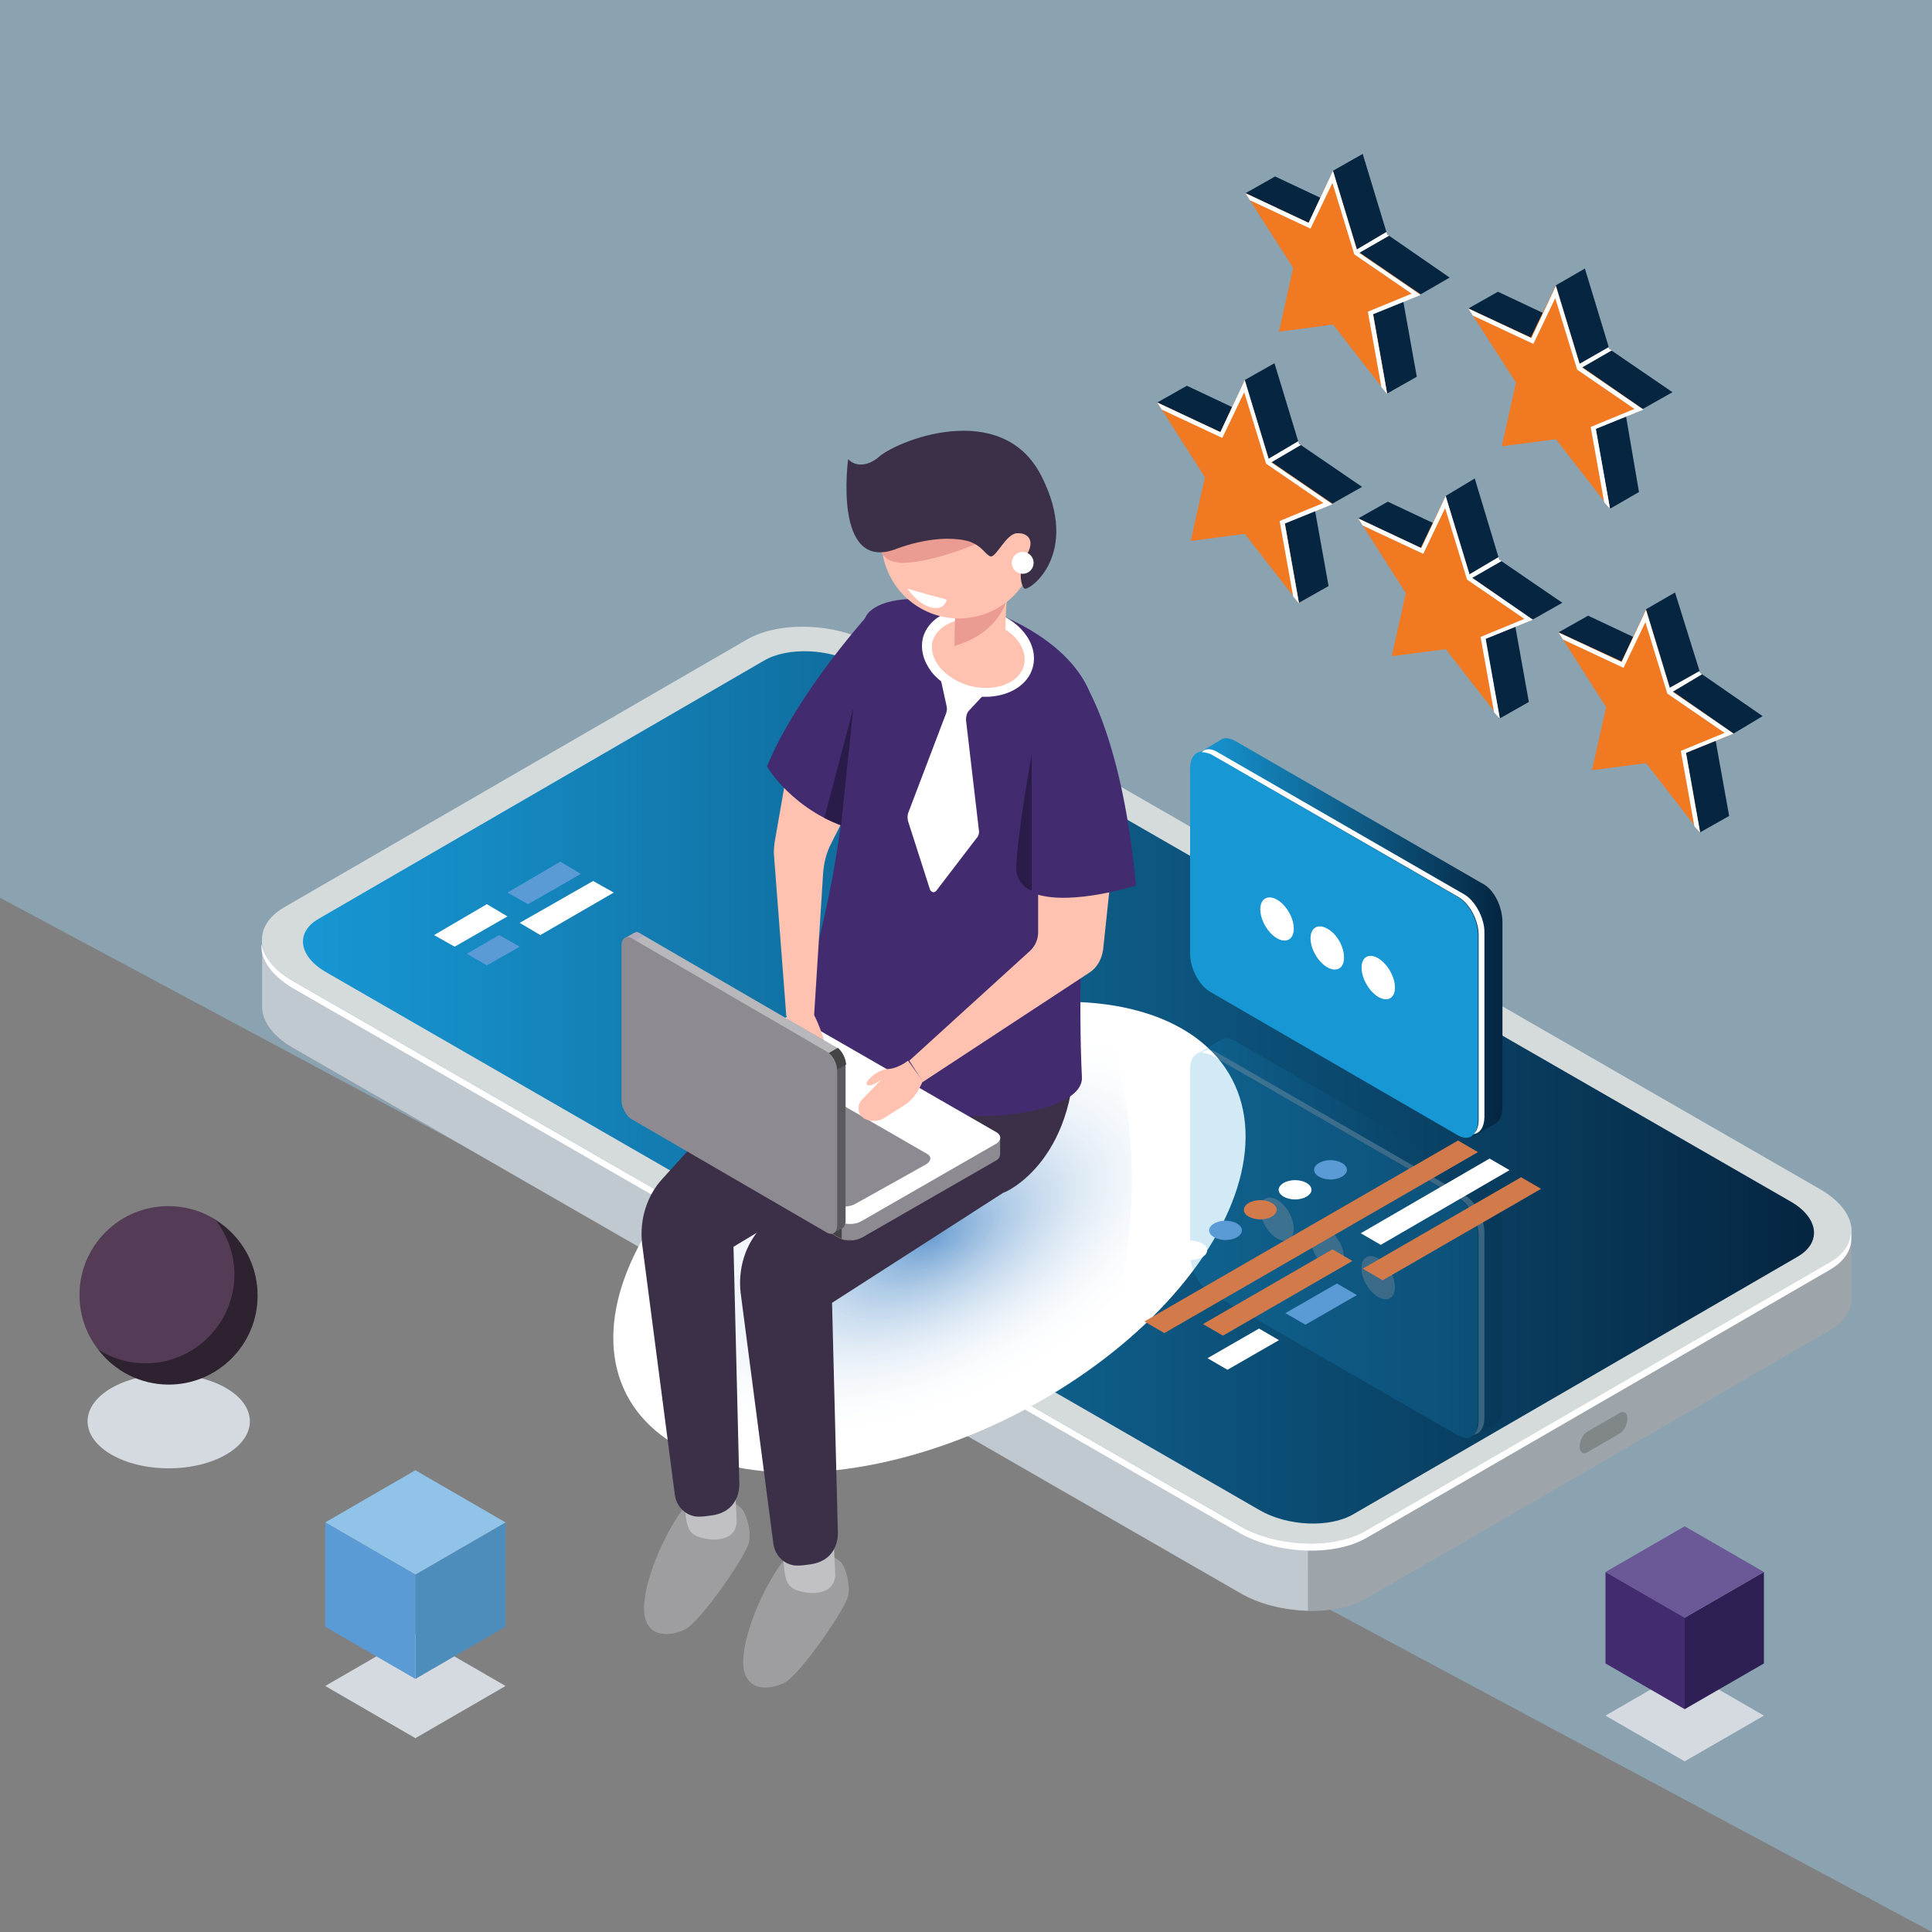 <?xml version="1.0" encoding="utf-8"?>
<!-- Generator: Adobe Illustrator 25.2.0, SVG Export Plug-In . SVG Version: 6.00 Build 0)  -->
<svg version="1.1" id="Layer_1" xmlns="http://www.w3.org/2000/svg" xmlns:xlink="http://www.w3.org/1999/xlink" x="0px" y="0px"
	 viewBox="0 0 300 300" style="enable-background:new 0 0 300 300;" xml:space="preserve">
<rect x="0" y="0" width="300" height="300" fill="#808080" stroke="none"/>
<style type="text/css">
	.st0{opacity:0.49;fill:#97C7E5;}
	.st1{fill:#9DA4AA;}
	.st2{fill:#C0C8D0;}
	.st3{fill:#D5DADB;}
	.st4{fill:#FFFFFF;}
	.st5{fill:url(#SVGID_1_);}
	.st6{clip-path:url(#SVGID_3_);fill:#FFFFFF;}
	.st7{clip-path:url(#SVGID_5_);fill:#FFFFFF;}
	.st8{clip-path:url(#SVGID_7_);fill:#FFFFFF;}
	.st9{clip-path:url(#SVGID_9_);fill:#FFFFFF;}
	.st10{clip-path:url(#SVGID_11_);fill:#FFFFFF;}
	.st11{clip-path:url(#SVGID_13_);fill:#FFFFFF;}
	.st12{clip-path:url(#SVGID_15_);fill:#FFFFFF;}
	.st13{clip-path:url(#SVGID_17_);fill:#FFFFFF;}
	.st14{clip-path:url(#SVGID_19_);fill:#FFFFFF;}
	.st15{clip-path:url(#SVGID_21_);fill:#FFFFFF;}
	.st16{clip-path:url(#SVGID_23_);fill:#FFFFFF;}
	.st17{clip-path:url(#SVGID_25_);fill:#FFFFFF;}
	.st18{clip-path:url(#SVGID_27_);fill:#FEFFFF;}
	.st19{clip-path:url(#SVGID_29_);fill:#FEFFFF;}
	.st20{clip-path:url(#SVGID_31_);fill:#FEFEFF;}
	.st21{clip-path:url(#SVGID_33_);fill:#FEFEFF;}
	.st22{clip-path:url(#SVGID_35_);fill:#FEFEFF;}
	.st23{clip-path:url(#SVGID_37_);fill:#FEFEFF;}
	.st24{clip-path:url(#SVGID_39_);fill:#FEFEFF;}
	.st25{clip-path:url(#SVGID_41_);fill:#FDFEFE;}
	.st26{clip-path:url(#SVGID_43_);fill:#FDFEFE;}
	.st27{clip-path:url(#SVGID_45_);fill:#FDFEFE;}
	.st28{clip-path:url(#SVGID_47_);fill:#FDFDFE;}
	.st29{clip-path:url(#SVGID_49_);fill:#FCFDFE;}
	.st30{clip-path:url(#SVGID_51_);fill:#FCFDFE;}
	.st31{clip-path:url(#SVGID_53_);fill:#FCFDFE;}
	.st32{clip-path:url(#SVGID_55_);fill:#FCFDFE;}
	.st33{clip-path:url(#SVGID_57_);fill:#FBFDFE;}
	.st34{clip-path:url(#SVGID_59_);fill:#FBFCFE;}
	.st35{clip-path:url(#SVGID_61_);fill:#FBFCFE;}
	.st36{clip-path:url(#SVGID_63_);fill:#FAFCFE;}
	.st37{clip-path:url(#SVGID_65_);fill:#FAFCFD;}
	.st38{clip-path:url(#SVGID_67_);fill:#FAFCFD;}
	.st39{clip-path:url(#SVGID_69_);fill:#F9FBFD;}
	.st40{clip-path:url(#SVGID_71_);fill:#F9FBFD;}
	.st41{clip-path:url(#SVGID_73_);fill:#F9FBFD;}
	.st42{clip-path:url(#SVGID_75_);fill:#F8FBFD;}
	.st43{clip-path:url(#SVGID_77_);fill:#F8FAFD;}
	.st44{clip-path:url(#SVGID_79_);fill:#F7FAFD;}
	.st45{clip-path:url(#SVGID_81_);fill:#F7FAFC;}
	.st46{clip-path:url(#SVGID_83_);fill:#F6F9FC;}
	.st47{clip-path:url(#SVGID_85_);fill:#F6F9FC;}
	.st48{clip-path:url(#SVGID_87_);fill:#F5F9FC;}
	.st49{clip-path:url(#SVGID_89_);fill:#F5F8FC;}
	.st50{clip-path:url(#SVGID_91_);fill:#F4F8FC;}
	.st51{clip-path:url(#SVGID_93_);fill:#F4F8FC;}
	.st52{clip-path:url(#SVGID_95_);fill:#F3F7FB;}
	.st53{clip-path:url(#SVGID_97_);fill:#F3F7FB;}
	.st54{clip-path:url(#SVGID_99_);fill:#F2F7FB;}
	.st55{clip-path:url(#SVGID_101_);fill:#F2F6FB;}
	.st56{clip-path:url(#SVGID_103_);fill:#F1F6FB;}
	.st57{clip-path:url(#SVGID_105_);fill:#F0F5FB;}
	.st58{clip-path:url(#SVGID_107_);fill:#F0F5FA;}
	.st59{clip-path:url(#SVGID_109_);fill:#EFF5FA;}
	.st60{clip-path:url(#SVGID_111_);fill:#EEF4FA;}
	.st61{clip-path:url(#SVGID_113_);fill:#EEF4FA;}
	.st62{clip-path:url(#SVGID_115_);fill:#EDF3F9;}
	.st63{clip-path:url(#SVGID_117_);fill:#ECF3F9;}
	.st64{clip-path:url(#SVGID_119_);fill:#ECF2F9;}
	.st65{clip-path:url(#SVGID_121_);fill:#EBF2F9;}
	.st66{clip-path:url(#SVGID_123_);fill:#EAF1F9;}
	.st67{clip-path:url(#SVGID_125_);fill:#E9F1F8;}
	.st68{clip-path:url(#SVGID_127_);fill:#E9F0F8;}
	.st69{clip-path:url(#SVGID_129_);fill:#E8F0F8;}
	.st70{clip-path:url(#SVGID_131_);fill:#E7EFF8;}
	.st71{clip-path:url(#SVGID_133_);fill:#E6EFF7;}
	.st72{clip-path:url(#SVGID_135_);fill:#E5EEF7;}
	.st73{clip-path:url(#SVGID_137_);fill:#E5EEF7;}
	.st74{clip-path:url(#SVGID_139_);fill:#E4EDF7;}
	.st75{clip-path:url(#SVGID_141_);fill:#E3EDF6;}
	.st76{clip-path:url(#SVGID_143_);fill:#E2ECF6;}
	.st77{clip-path:url(#SVGID_145_);fill:#E1EBF6;}
	.st78{clip-path:url(#SVGID_147_);fill:#E0EBF6;}
	.st79{clip-path:url(#SVGID_149_);fill:#DFEAF5;}
	.st80{clip-path:url(#SVGID_151_);fill:#DEEAF5;}
	.st81{clip-path:url(#SVGID_153_);fill:#DDE9F5;}
	.st82{clip-path:url(#SVGID_155_);fill:#DCE8F4;}
	.st83{clip-path:url(#SVGID_157_);fill:#DBE8F4;}
	.st84{clip-path:url(#SVGID_159_);fill:#DAE7F4;}
	.st85{clip-path:url(#SVGID_161_);fill:#D9E6F3;}
	.st86{clip-path:url(#SVGID_163_);fill:#D8E6F3;}
	.st87{clip-path:url(#SVGID_165_);fill:#D7E5F3;}
	.st88{clip-path:url(#SVGID_167_);fill:#D6E4F2;}
	.st89{clip-path:url(#SVGID_169_);fill:#D5E4F2;}
	.st90{clip-path:url(#SVGID_171_);fill:#D4E3F2;}
	.st91{clip-path:url(#SVGID_173_);fill:#D3E2F1;}
	.st92{clip-path:url(#SVGID_175_);fill:#D2E1F1;}
	.st93{clip-path:url(#SVGID_177_);fill:#D0E1F1;}
	.st94{clip-path:url(#SVGID_179_);fill:#CFE0F0;}
	.st95{clip-path:url(#SVGID_181_);fill:#CEDFF0;}
	.st96{clip-path:url(#SVGID_183_);fill:#CDDEF0;}
	.st97{clip-path:url(#SVGID_185_);fill:#CCDEEF;}
	.st98{clip-path:url(#SVGID_187_);fill:#CBDDEF;}
	.st99{clip-path:url(#SVGID_189_);fill:#C9DCEF;}
	.st100{clip-path:url(#SVGID_191_);fill:#C8DBEE;}
	.st101{clip-path:url(#SVGID_193_);fill:#C7DAEE;}
	.st102{clip-path:url(#SVGID_195_);fill:#C5D9ED;}
	.st103{clip-path:url(#SVGID_197_);fill:#C4D9ED;}
	.st104{clip-path:url(#SVGID_199_);fill:#C3D8ED;}
	.st105{clip-path:url(#SVGID_201_);fill:#C2D7EC;}
	.st106{clip-path:url(#SVGID_203_);fill:#C0D6EC;}
	.st107{clip-path:url(#SVGID_205_);fill:#BFD5EB;}
	.st108{clip-path:url(#SVGID_207_);fill:#BDD4EB;}
	.st109{clip-path:url(#SVGID_209_);fill:#BCD3EA;}
	.st110{clip-path:url(#SVGID_211_);fill:#BBD2EA;}
	.st111{clip-path:url(#SVGID_213_);fill:#B9D1EA;}
	.st112{clip-path:url(#SVGID_215_);fill:#B8D0E9;}
	.st113{clip-path:url(#SVGID_217_);fill:#B6D0E9;}
	.st114{clip-path:url(#SVGID_219_);fill:#B5CFE8;}
	.st115{clip-path:url(#SVGID_221_);fill:#B3CEE8;}
	.st116{clip-path:url(#SVGID_223_);fill:#B2CDE7;}
	.st117{clip-path:url(#SVGID_225_);fill:#B0CCE7;}
	.st118{clip-path:url(#SVGID_227_);fill:#AFCBE6;}
	.st119{clip-path:url(#SVGID_229_);fill:#ADCAE6;}
	.st120{clip-path:url(#SVGID_231_);fill:#ACC9E5;}
	.st121{clip-path:url(#SVGID_233_);fill:#AAC8E5;}
	.st122{clip-path:url(#SVGID_235_);fill:#A9C7E5;}
	.st123{clip-path:url(#SVGID_237_);fill:#A7C6E4;}
	.st124{clip-path:url(#SVGID_239_);fill:#A5C4E4;}
	.st125{clip-path:url(#SVGID_241_);fill:#A4C3E3;}
	.st126{clip-path:url(#SVGID_243_);fill:#A2C2E3;}
	.st127{clip-path:url(#SVGID_245_);fill:#A0C1E2;}
	.st128{clip-path:url(#SVGID_247_);fill:#9FC0E1;}
	.st129{clip-path:url(#SVGID_249_);fill:#9DBFE1;}
	.st130{clip-path:url(#SVGID_251_);fill:#9BBEE0;}
	.st131{clip-path:url(#SVGID_253_);fill:#9ABDE0;}
	.st132{clip-path:url(#SVGID_255_);fill:#98BCDF;}
	.st133{clip-path:url(#SVGID_257_);fill:#96BADF;}
	.st134{clip-path:url(#SVGID_259_);fill:#94B9DE;}
	.st135{clip-path:url(#SVGID_261_);fill:#92B8DE;}
	.st136{clip-path:url(#SVGID_263_);fill:#91B7DD;}
	.st137{clip-path:url(#SVGID_265_);fill:#8FB6DD;}
	.st138{clip-path:url(#SVGID_267_);fill:#8DB5DC;}
	.st139{clip-path:url(#SVGID_269_);fill:#8BB3DB;}
	.st140{clip-path:url(#SVGID_271_);fill:#89B2DB;}
	.st141{clip-path:url(#SVGID_273_);fill:#87B1DA;}
	.st142{clip-path:url(#SVGID_275_);fill:#85B0DA;}
	.st143{clip-path:url(#SVGID_277_);fill:#84AED9;}
	.st144{clip-path:url(#SVGID_279_);fill:#82ADD9;}
	.st145{clip-path:url(#SVGID_281_);fill:#80ACD8;}
	.st146{clip-path:url(#SVGID_283_);fill:#7EAAD7;}
	.st147{clip-path:url(#SVGID_285_);fill:#7CA9D7;}
	.st148{clip-path:url(#SVGID_287_);fill:#7AA8D6;}
	.st149{clip-path:url(#SVGID_289_);fill:#78A7D5;}
	.st150{clip-path:url(#SVGID_291_);fill:#76A5D5;}
	.st151{clip-path:url(#SVGID_293_);fill:#74A4D4;}
	.st152{clip-path:url(#SVGID_295_);fill:#71A3D4;}
	.st153{clip-path:url(#SVGID_297_);fill:#6FA1D3;}
	.st154{clip-path:url(#SVGID_299_);fill:#6DA0D2;}
	.st155{clip-path:url(#SVGID_301_);fill:#6B9ED2;}
	.st156{clip-path:url(#SVGID_303_);fill:#699DD1;}
	.st157{fill:#052540;}
	.st158{fill:#F17921;}
	.st159{fill:#9E9DA0;}
	.st160{fill:#C1C0C4;}
	.st161{fill:#3B3047;}
	.st162{fill:#432B70;}
	.st163{fill:#FFC2B0;}
	.st164{fill:#EA9C92;}
	.st165{fill:#291C49;}
	.st166{fill:#8D8B91;}
	.st167{fill:#444447;}
	.st168{fill:#5793CE;}
	.st169{fill:#5B5A5E;}
	.st170{fill:#B8B7BC;}
	.st171{fill:#AFAABC;}
	.st172{fill:#818689;}
	.st173{fill:url(#SVGID_304_);}
	.st174{fill:#1797D4;}
	.st175{opacity:0.2;}
	.st176{fill:url(#SVGID_305_);}
	.st177{fill:#D37A4B;}
	.st178{fill:#5B9BD5;}
	.st179{fill:#D5DAE0;}
	.st180{fill:#4D8DBC;}
	.st181{fill:#91C3E8;}
	.st182{fill:#2E1F54;}
	.st183{fill:#6A5996;}
	.st184{fill:#543C56;}
	.st185{fill:#2E2130;}
</style>
<polygon class="st0" points="300,300 0,139.4 0,0 300,0 "/>
<path class="st1" d="M212.2,248.2l71.9-41.6c2.4-1.4,3.5-3.2,3.4-5.1l0,0l0-10.4l-4,4.7c-0.3-0.2-0.5-0.3-0.8-0.5l-147-84.6
	c-5.8-3.4-14.7-3.7-19.7-0.8l-70.8,41c-1.4-1.6-4.4-4.9-4.4-4.9l0,10.2l0,0c-0.1,2.3,1.5,4.7,4.8,6.6l147,84.6
	C198.3,250.7,207.2,251.1,212.2,248.2z"/>
<path class="st2" d="M135.6,110.6c-5.8-3.4-14.7-3.7-19.7-0.8l-70.8,41c-1.4-1.6-4.4-4.9-4.4-4.9l0,10.2l0,0
	c-0.1,2.3,1.5,4.7,4.8,6.6l147,84.6c3,1.8,6.9,2.7,10.6,2.8L203,149.3L135.6,110.6z"/>
<path class="st3" d="M44.1,140.9l71.9-41.6c5-2.9,13.9-2.6,19.7,0.8l147,84.6c5.8,3.4,6.5,8.5,1.4,11.4l-71.9,41.6
	c-5,2.9-13.9,2.6-19.7-0.8l-147-84.6C39.7,149,39,143.9,44.1,140.9z"/>
<path class="st4" d="M212.2,238.8l71.9-41.6c2.6-1.5,3.7-3.6,3.3-5.7c-0.1,1.7-1.2,3.4-3.4,4.6l-71.9,41.6c-5,2.9-13.9,2.6-19.7-0.8
	l-147-84.6c-2.8-1.6-4.4-3.7-4.8-5.7c-0.2,2.3,1.5,4.8,4.8,6.8l147,84.6C198.4,241.4,207.2,241.7,212.2,238.8z"/>
<linearGradient id="SVGID_1_" gradientUnits="userSpaceOnUse" x1="47.064" y1="-15.092" x2="281.783" y2="-15.092" gradientTransform="matrix(1 0 0 -1 0 153.71)">
	<stop  offset="0" style="stop-color:#1797D4"/>
	<stop  offset="1" style="stop-color:#052540"/>
</linearGradient>
<path class="st5" d="M49.6,142.6l69-40c3.7-2.2,10.3-1.9,14.6,0.6l144.9,83.4c4.3,2.5,4.8,6.3,1.1,8.5l-69,40
	c-3.7,2.2-10.3,1.9-14.6-0.6L50.7,151C46.3,148.5,45.8,144.7,49.6,142.6z"/>
<g>
	<g>
		<g>
			<defs>
				
					<ellipse id="SVGID_2_" transform="matrix(0.887 -0.462 0.462 0.887 -72.42 88.379)" cx="144.3" cy="192.1" rx="53" ry="30.6"/>
			</defs>
			<clipPath id="SVGID_3_">
				<use xlink:href="#SVGID_2_"  style="overflow:visible;"/>
			</clipPath>
			<rect x="88.3" y="154.6" class="st6" width="112" height="75"/>
		</g>
		<g>
			<defs>
				
					<ellipse id="SVGID_4_" transform="matrix(0.582 -0.813 0.813 0.582 -95.893 197.68)" cx="144.3" cy="192.1" rx="52.9" ry="30.6"/>
			</defs>
			<clipPath id="SVGID_5_">
				<use xlink:href="#SVGID_4_"  style="overflow:visible;"/>
			</clipPath>
			
				<ellipse transform="matrix(0.892 -0.453 0.453 0.892 -71.323 86.122)" class="st7" cx="144.3" cy="192.1" rx="49" ry="26.6"/>
		</g>
		<g>
			<defs>
				
					<ellipse id="SVGID_6_" transform="matrix(0.582 -0.813 0.813 0.582 -95.893 197.68)" cx="144.3" cy="192.1" rx="52.9" ry="30.6"/>
			</defs>
			<clipPath id="SVGID_7_">
				<use xlink:href="#SVGID_6_"  style="overflow:visible;"/>
			</clipPath>
			
				<ellipse transform="matrix(0.892 -0.453 0.453 0.892 -71.323 86.122)" class="st8" cx="144.3" cy="192.1" rx="48.7" ry="26.4"/>
		</g>
		<g>
			<defs>
				
					<ellipse id="SVGID_8_" transform="matrix(0.582 -0.813 0.813 0.582 -95.893 197.68)" cx="144.3" cy="192.1" rx="52.9" ry="30.6"/>
			</defs>
			<clipPath id="SVGID_9_">
				<use xlink:href="#SVGID_8_"  style="overflow:visible;"/>
			</clipPath>
			
				<ellipse transform="matrix(0.892 -0.453 0.453 0.892 -71.322 86.122)" class="st9" cx="144.3" cy="192.1" rx="48.4" ry="26.2"/>
		</g>
		<g>
			<defs>
				
					<ellipse id="SVGID_10_" transform="matrix(0.582 -0.813 0.813 0.582 -95.893 197.68)" cx="144.3" cy="192.1" rx="52.9" ry="30.6"/>
			</defs>
			<clipPath id="SVGID_11_">
				<use xlink:href="#SVGID_10_"  style="overflow:visible;"/>
			</clipPath>
			
				<ellipse transform="matrix(0.892 -0.453 0.453 0.892 -71.322 86.122)" class="st10" cx="144.3" cy="192.1" rx="48.1" ry="26.1"/>
		</g>
		<g>
			<defs>
				
					<ellipse id="SVGID_12_" transform="matrix(0.582 -0.813 0.813 0.582 -95.893 197.68)" cx="144.3" cy="192.1" rx="52.9" ry="30.6"/>
			</defs>
			<clipPath id="SVGID_13_">
				<use xlink:href="#SVGID_12_"  style="overflow:visible;"/>
			</clipPath>
			
				<ellipse transform="matrix(0.892 -0.453 0.453 0.892 -71.322 86.122)" class="st11" cx="144.3" cy="192.1" rx="47.7" ry="25.9"/>
		</g>
		<g>
			<defs>
				
					<ellipse id="SVGID_14_" transform="matrix(0.582 -0.813 0.813 0.582 -95.893 197.68)" cx="144.3" cy="192.1" rx="52.9" ry="30.6"/>
			</defs>
			<clipPath id="SVGID_15_">
				<use xlink:href="#SVGID_14_"  style="overflow:visible;"/>
			</clipPath>
			
				<ellipse transform="matrix(0.892 -0.453 0.453 0.892 -71.322 86.122)" class="st12" cx="144.3" cy="192.1" rx="47.4" ry="25.7"/>
		</g>
		<g>
			<defs>
				
					<ellipse id="SVGID_16_" transform="matrix(0.582 -0.813 0.813 0.582 -95.893 197.68)" cx="144.3" cy="192.1" rx="52.9" ry="30.6"/>
			</defs>
			<clipPath id="SVGID_17_">
				<use xlink:href="#SVGID_16_"  style="overflow:visible;"/>
			</clipPath>
			
				<ellipse transform="matrix(0.892 -0.453 0.453 0.892 -71.322 86.122)" class="st13" cx="144.3" cy="192.1" rx="47.1" ry="25.5"/>
		</g>
		<g>
			<defs>
				
					<ellipse id="SVGID_18_" transform="matrix(0.582 -0.813 0.813 0.582 -95.893 197.68)" cx="144.3" cy="192.1" rx="52.9" ry="30.6"/>
			</defs>
			<clipPath id="SVGID_19_">
				<use xlink:href="#SVGID_18_"  style="overflow:visible;"/>
			</clipPath>
			
				<ellipse transform="matrix(0.892 -0.453 0.453 0.892 -71.322 86.122)" class="st14" cx="144.3" cy="192.1" rx="46.8" ry="25.4"/>
		</g>
		<g>
			<defs>
				
					<ellipse id="SVGID_20_" transform="matrix(0.582 -0.813 0.813 0.582 -95.892 197.68)" cx="144.3" cy="192.1" rx="52.9" ry="30.6"/>
			</defs>
			<clipPath id="SVGID_21_">
				<use xlink:href="#SVGID_20_"  style="overflow:visible;"/>
			</clipPath>
			
				<ellipse transform="matrix(0.892 -0.453 0.453 0.892 -71.322 86.122)" class="st15" cx="144.3" cy="192.1" rx="46.4" ry="25.2"/>
		</g>
		<g>
			<defs>
				
					<ellipse id="SVGID_22_" transform="matrix(0.582 -0.813 0.813 0.582 -95.893 197.68)" cx="144.3" cy="192.1" rx="52.9" ry="30.6"/>
			</defs>
			<clipPath id="SVGID_23_">
				<use xlink:href="#SVGID_22_"  style="overflow:visible;"/>
			</clipPath>
			
				<ellipse transform="matrix(0.892 -0.453 0.453 0.892 -71.323 86.122)" class="st16" cx="144.3" cy="192.1" rx="46.1" ry="25"/>
		</g>
		<g>
			<defs>
				
					<ellipse id="SVGID_24_" transform="matrix(0.582 -0.813 0.813 0.582 -95.892 197.68)" cx="144.3" cy="192.1" rx="52.9" ry="30.6"/>
			</defs>
			<clipPath id="SVGID_25_">
				<use xlink:href="#SVGID_24_"  style="overflow:visible;"/>
			</clipPath>
			
				<ellipse transform="matrix(0.892 -0.453 0.453 0.892 -71.322 86.122)" class="st17" cx="144.3" cy="192.1" rx="45.8" ry="24.8"/>
		</g>
		<g>
			<defs>
				
					<ellipse id="SVGID_26_" transform="matrix(0.582 -0.813 0.813 0.582 -95.893 197.68)" cx="144.3" cy="192.1" rx="52.9" ry="30.6"/>
			</defs>
			<clipPath id="SVGID_27_">
				<use xlink:href="#SVGID_26_"  style="overflow:visible;"/>
			</clipPath>
			
				<ellipse transform="matrix(0.892 -0.453 0.453 0.892 -71.323 86.122)" class="st18" cx="144.3" cy="192.1" rx="45.4" ry="24.6"/>
		</g>
		<g>
			<defs>
				
					<ellipse id="SVGID_28_" transform="matrix(0.582 -0.813 0.813 0.582 -95.893 197.68)" cx="144.3" cy="192.1" rx="52.9" ry="30.6"/>
			</defs>
			<clipPath id="SVGID_29_">
				<use xlink:href="#SVGID_28_"  style="overflow:visible;"/>
			</clipPath>
			
				<ellipse transform="matrix(0.892 -0.453 0.453 0.892 -71.323 86.122)" class="st19" cx="144.3" cy="192.1" rx="45.1" ry="24.5"/>
		</g>
		<g>
			<defs>
				
					<ellipse id="SVGID_30_" transform="matrix(0.582 -0.813 0.813 0.582 -95.893 197.68)" cx="144.3" cy="192.1" rx="52.9" ry="30.6"/>
			</defs>
			<clipPath id="SVGID_31_">
				<use xlink:href="#SVGID_30_"  style="overflow:visible;"/>
			</clipPath>
			
				<ellipse transform="matrix(0.892 -0.453 0.453 0.892 -71.323 86.122)" class="st20" cx="144.3" cy="192.1" rx="44.8" ry="24.3"/>
		</g>
		<g>
			<defs>
				
					<ellipse id="SVGID_32_" transform="matrix(0.582 -0.813 0.813 0.582 -95.893 197.68)" cx="144.3" cy="192.1" rx="52.9" ry="30.6"/>
			</defs>
			<clipPath id="SVGID_33_">
				<use xlink:href="#SVGID_32_"  style="overflow:visible;"/>
			</clipPath>
			
				<ellipse transform="matrix(0.892 -0.453 0.453 0.892 -71.323 86.122)" class="st21" cx="144.3" cy="192.1" rx="44.5" ry="24.1"/>
		</g>
		<g>
			<defs>
				
					<ellipse id="SVGID_34_" transform="matrix(0.582 -0.813 0.813 0.582 -95.893 197.68)" cx="144.3" cy="192.1" rx="52.9" ry="30.6"/>
			</defs>
			<clipPath id="SVGID_35_">
				<use xlink:href="#SVGID_34_"  style="overflow:visible;"/>
			</clipPath>
			
				<ellipse transform="matrix(0.892 -0.453 0.453 0.892 -71.323 86.122)" class="st22" cx="144.3" cy="192.1" rx="44.1" ry="23.9"/>
		</g>
		<g>
			<defs>
				
					<ellipse id="SVGID_36_" transform="matrix(0.582 -0.813 0.813 0.582 -95.893 197.68)" cx="144.3" cy="192.1" rx="52.9" ry="30.6"/>
			</defs>
			<clipPath id="SVGID_37_">
				<use xlink:href="#SVGID_36_"  style="overflow:visible;"/>
			</clipPath>
			
				<ellipse transform="matrix(0.892 -0.453 0.453 0.892 -71.322 86.122)" class="st23" cx="144.3" cy="192.1" rx="43.8" ry="23.8"/>
		</g>
		<g>
			<defs>
				
					<ellipse id="SVGID_38_" transform="matrix(0.582 -0.813 0.813 0.582 -95.893 197.68)" cx="144.3" cy="192.1" rx="52.9" ry="30.6"/>
			</defs>
			<clipPath id="SVGID_39_">
				<use xlink:href="#SVGID_38_"  style="overflow:visible;"/>
			</clipPath>
			
				<ellipse transform="matrix(0.892 -0.453 0.453 0.892 -71.322 86.122)" class="st24" cx="144.3" cy="192.1" rx="43.5" ry="23.6"/>
		</g>
		<g>
			<defs>
				
					<ellipse id="SVGID_40_" transform="matrix(0.582 -0.813 0.813 0.582 -95.892 197.68)" cx="144.3" cy="192.1" rx="52.9" ry="30.6"/>
			</defs>
			<clipPath id="SVGID_41_">
				<use xlink:href="#SVGID_40_"  style="overflow:visible;"/>
			</clipPath>
			
				<ellipse transform="matrix(0.892 -0.453 0.453 0.892 -71.322 86.122)" class="st25" cx="144.3" cy="192.1" rx="43.2" ry="23.4"/>
		</g>
		<g>
			<defs>
				
					<ellipse id="SVGID_42_" transform="matrix(0.582 -0.813 0.813 0.582 -95.893 197.68)" cx="144.3" cy="192.1" rx="52.9" ry="30.6"/>
			</defs>
			<clipPath id="SVGID_43_">
				<use xlink:href="#SVGID_42_"  style="overflow:visible;"/>
			</clipPath>
			
				<ellipse transform="matrix(0.892 -0.453 0.453 0.892 -71.323 86.122)" class="st26" cx="144.3" cy="192.1" rx="42.8" ry="23.2"/>
		</g>
		<g>
			<defs>
				
					<ellipse id="SVGID_44_" transform="matrix(0.582 -0.813 0.813 0.582 -95.893 197.68)" cx="144.3" cy="192.1" rx="52.9" ry="30.6"/>
			</defs>
			<clipPath id="SVGID_45_">
				<use xlink:href="#SVGID_44_"  style="overflow:visible;"/>
			</clipPath>
			
				<ellipse transform="matrix(0.892 -0.453 0.453 0.892 -71.322 86.122)" class="st27" cx="144.3" cy="192.1" rx="42.5" ry="23"/>
		</g>
		<g>
			<defs>
				
					<ellipse id="SVGID_46_" transform="matrix(0.582 -0.813 0.813 0.582 -95.892 197.68)" cx="144.3" cy="192.1" rx="52.9" ry="30.6"/>
			</defs>
			<clipPath id="SVGID_47_">
				<use xlink:href="#SVGID_46_"  style="overflow:visible;"/>
			</clipPath>
			
				<ellipse transform="matrix(0.892 -0.453 0.453 0.892 -71.322 86.122)" class="st28" cx="144.3" cy="192.1" rx="42.2" ry="22.9"/>
		</g>
		<g>
			<defs>
				
					<ellipse id="SVGID_48_" transform="matrix(0.582 -0.813 0.813 0.582 -95.893 197.68)" cx="144.3" cy="192.1" rx="52.9" ry="30.6"/>
			</defs>
			<clipPath id="SVGID_49_">
				<use xlink:href="#SVGID_48_"  style="overflow:visible;"/>
			</clipPath>
			
				<ellipse transform="matrix(0.892 -0.453 0.453 0.892 -71.322 86.122)" class="st29" cx="144.3" cy="192.1" rx="41.9" ry="22.7"/>
		</g>
		<g>
			<defs>
				
					<ellipse id="SVGID_50_" transform="matrix(0.582 -0.813 0.813 0.582 -95.892 197.68)" cx="144.3" cy="192.1" rx="52.9" ry="30.6"/>
			</defs>
			<clipPath id="SVGID_51_">
				<use xlink:href="#SVGID_50_"  style="overflow:visible;"/>
			</clipPath>
			
				<ellipse transform="matrix(0.892 -0.453 0.453 0.892 -71.322 86.122)" class="st30" cx="144.3" cy="192.1" rx="41.5" ry="22.5"/>
		</g>
		<g>
			<defs>
				
					<ellipse id="SVGID_52_" transform="matrix(0.582 -0.813 0.813 0.582 -95.893 197.68)" cx="144.3" cy="192.1" rx="52.9" ry="30.6"/>
			</defs>
			<clipPath id="SVGID_53_">
				<use xlink:href="#SVGID_52_"  style="overflow:visible;"/>
			</clipPath>
			
				<ellipse transform="matrix(0.892 -0.453 0.453 0.892 -71.323 86.122)" class="st31" cx="144.3" cy="192.1" rx="41.2" ry="22.3"/>
		</g>
		<g>
			<defs>
				
					<ellipse id="SVGID_54_" transform="matrix(0.582 -0.813 0.813 0.582 -95.894 197.68)" cx="144.3" cy="192.1" rx="52.9" ry="30.6"/>
			</defs>
			<clipPath id="SVGID_55_">
				<use xlink:href="#SVGID_54_"  style="overflow:visible;"/>
			</clipPath>
			
				<ellipse transform="matrix(0.892 -0.453 0.453 0.892 -71.323 86.122)" class="st32" cx="144.3" cy="192.1" rx="40.9" ry="22.2"/>
		</g>
		<g>
			<defs>
				
					<ellipse id="SVGID_56_" transform="matrix(0.582 -0.813 0.813 0.582 -95.893 197.68)" cx="144.3" cy="192.1" rx="52.9" ry="30.6"/>
			</defs>
			<clipPath id="SVGID_57_">
				<use xlink:href="#SVGID_56_"  style="overflow:visible;"/>
			</clipPath>
			
				<ellipse transform="matrix(0.892 -0.453 0.453 0.892 -71.323 86.122)" class="st33" cx="144.3" cy="192.1" rx="40.5" ry="22"/>
		</g>
		<g>
			<defs>
				
					<ellipse id="SVGID_58_" transform="matrix(0.582 -0.813 0.813 0.582 -95.894 197.68)" cx="144.3" cy="192.1" rx="52.9" ry="30.6"/>
			</defs>
			<clipPath id="SVGID_59_">
				<use xlink:href="#SVGID_58_"  style="overflow:visible;"/>
			</clipPath>
			
				<ellipse transform="matrix(0.892 -0.453 0.453 0.892 -71.323 86.122)" class="st34" cx="144.3" cy="192.1" rx="40.2" ry="21.8"/>
		</g>
		<g>
			<defs>
				
					<ellipse id="SVGID_60_" transform="matrix(0.582 -0.813 0.813 0.582 -95.893 197.68)" cx="144.3" cy="192.1" rx="52.9" ry="30.6"/>
			</defs>
			<clipPath id="SVGID_61_">
				<use xlink:href="#SVGID_60_"  style="overflow:visible;"/>
			</clipPath>
			
				<ellipse transform="matrix(0.892 -0.453 0.453 0.892 -71.322 86.122)" class="st35" cx="144.3" cy="192.1" rx="39.9" ry="21.6"/>
		</g>
		<g>
			<defs>
				
					<ellipse id="SVGID_62_" transform="matrix(0.582 -0.813 0.813 0.582 -95.894 197.68)" cx="144.3" cy="192.1" rx="52.9" ry="30.6"/>
			</defs>
			<clipPath id="SVGID_63_">
				<use xlink:href="#SVGID_62_"  style="overflow:visible;"/>
			</clipPath>
			
				<ellipse transform="matrix(0.892 -0.453 0.453 0.892 -71.323 86.122)" class="st36" cx="144.3" cy="192.1" rx="39.6" ry="21.5"/>
		</g>
		<g>
			<defs>
				
					<ellipse id="SVGID_64_" transform="matrix(0.582 -0.813 0.813 0.582 -95.894 197.68)" cx="144.3" cy="192.1" rx="52.9" ry="30.6"/>
			</defs>
			<clipPath id="SVGID_65_">
				<use xlink:href="#SVGID_64_"  style="overflow:visible;"/>
			</clipPath>
			
				<ellipse transform="matrix(0.892 -0.453 0.453 0.892 -71.323 86.122)" class="st37" cx="144.3" cy="192.1" rx="39.2" ry="21.3"/>
		</g>
		<g>
			<defs>
				
					<ellipse id="SVGID_66_" transform="matrix(0.582 -0.813 0.813 0.582 -95.893 197.68)" cx="144.3" cy="192.1" rx="52.9" ry="30.6"/>
			</defs>
			<clipPath id="SVGID_67_">
				<use xlink:href="#SVGID_66_"  style="overflow:visible;"/>
			</clipPath>
			
				<ellipse transform="matrix(0.892 -0.453 0.453 0.892 -71.322 86.122)" class="st38" cx="144.3" cy="192.1" rx="38.9" ry="21.1"/>
		</g>
		<g>
			<defs>
				
					<ellipse id="SVGID_68_" transform="matrix(0.582 -0.813 0.813 0.582 -95.893 197.68)" cx="144.3" cy="192.1" rx="52.9" ry="30.6"/>
			</defs>
			<clipPath id="SVGID_69_">
				<use xlink:href="#SVGID_68_"  style="overflow:visible;"/>
			</clipPath>
			
				<ellipse transform="matrix(0.892 -0.453 0.453 0.892 -71.323 86.122)" class="st39" cx="144.3" cy="192.1" rx="38.6" ry="20.9"/>
		</g>
		<g>
			<defs>
				
					<ellipse id="SVGID_70_" transform="matrix(0.582 -0.813 0.813 0.582 -95.893 197.68)" cx="144.3" cy="192.1" rx="52.9" ry="30.6"/>
			</defs>
			<clipPath id="SVGID_71_">
				<use xlink:href="#SVGID_70_"  style="overflow:visible;"/>
			</clipPath>
			
				<ellipse transform="matrix(0.892 -0.453 0.453 0.892 -71.323 86.122)" class="st40" cx="144.3" cy="192.1" rx="38.3" ry="20.7"/>
		</g>
		<g>
			<defs>
				
					<ellipse id="SVGID_72_" transform="matrix(0.582 -0.813 0.813 0.582 -95.893 197.68)" cx="144.3" cy="192.1" rx="52.9" ry="30.6"/>
			</defs>
			<clipPath id="SVGID_73_">
				<use xlink:href="#SVGID_72_"  style="overflow:visible;"/>
			</clipPath>
			
				<ellipse transform="matrix(0.892 -0.453 0.453 0.892 -71.323 86.122)" class="st41" cx="144.3" cy="192.1" rx="37.9" ry="20.6"/>
		</g>
		<g>
			<defs>
				
					<ellipse id="SVGID_74_" transform="matrix(0.582 -0.813 0.813 0.582 -95.893 197.68)" cx="144.3" cy="192.1" rx="52.9" ry="30.6"/>
			</defs>
			<clipPath id="SVGID_75_">
				<use xlink:href="#SVGID_74_"  style="overflow:visible;"/>
			</clipPath>
			
				<ellipse transform="matrix(0.892 -0.453 0.453 0.892 -71.323 86.122)" class="st42" cx="144.3" cy="192.1" rx="37.6" ry="20.4"/>
		</g>
		<g>
			<defs>
				
					<ellipse id="SVGID_76_" transform="matrix(0.582 -0.813 0.813 0.582 -95.893 197.68)" cx="144.3" cy="192.1" rx="52.9" ry="30.6"/>
			</defs>
			<clipPath id="SVGID_77_">
				<use xlink:href="#SVGID_76_"  style="overflow:visible;"/>
			</clipPath>
			
				<ellipse transform="matrix(0.892 -0.453 0.453 0.892 -71.322 86.122)" class="st43" cx="144.3" cy="192.1" rx="37.3" ry="20.2"/>
		</g>
		<g>
			<defs>
				
					<ellipse id="SVGID_78_" transform="matrix(0.582 -0.813 0.813 0.582 -95.894 197.681)" cx="144.3" cy="192.1" rx="52.9" ry="30.6"/>
			</defs>
			<clipPath id="SVGID_79_">
				<use xlink:href="#SVGID_78_"  style="overflow:visible;"/>
			</clipPath>
			
				<ellipse transform="matrix(0.892 -0.453 0.453 0.892 -71.323 86.122)" class="st44" cx="144.3" cy="192.1" rx="36.9" ry="20"/>
		</g>
		<g>
			<defs>
				
					<ellipse id="SVGID_80_" transform="matrix(0.582 -0.813 0.813 0.582 -95.894 197.681)" cx="144.3" cy="192.1" rx="52.9" ry="30.6"/>
			</defs>
			<clipPath id="SVGID_81_">
				<use xlink:href="#SVGID_80_"  style="overflow:visible;"/>
			</clipPath>
			
				<ellipse transform="matrix(0.892 -0.453 0.453 0.892 -71.323 86.122)" class="st45" cx="144.3" cy="192.1" rx="36.6" ry="19.9"/>
		</g>
		<g>
			<defs>
				
					<ellipse id="SVGID_82_" transform="matrix(0.582 -0.813 0.813 0.582 -95.894 197.681)" cx="144.3" cy="192.1" rx="52.9" ry="30.6"/>
			</defs>
			<clipPath id="SVGID_83_">
				<use xlink:href="#SVGID_82_"  style="overflow:visible;"/>
			</clipPath>
			
				<ellipse transform="matrix(0.892 -0.453 0.453 0.892 -71.323 86.122)" class="st46" cx="144.3" cy="192.1" rx="36.3" ry="19.7"/>
		</g>
		<g>
			<defs>
				
					<ellipse id="SVGID_84_" transform="matrix(0.582 -0.813 0.813 0.582 -95.894 197.68)" cx="144.3" cy="192.1" rx="52.9" ry="30.6"/>
			</defs>
			<clipPath id="SVGID_85_">
				<use xlink:href="#SVGID_84_"  style="overflow:visible;"/>
			</clipPath>
			
				<ellipse transform="matrix(0.892 -0.453 0.453 0.892 -71.323 86.122)" class="st47" cx="144.3" cy="192.1" rx="36" ry="19.5"/>
		</g>
		<g>
			<defs>
				
					<ellipse id="SVGID_86_" transform="matrix(0.582 -0.813 0.813 0.582 -95.893 197.68)" cx="144.3" cy="192.1" rx="52.9" ry="30.6"/>
			</defs>
			<clipPath id="SVGID_87_">
				<use xlink:href="#SVGID_86_"  style="overflow:visible;"/>
			</clipPath>
			
				<ellipse transform="matrix(0.892 -0.453 0.453 0.892 -71.322 86.122)" class="st48" cx="144.3" cy="192.1" rx="35.6" ry="19.3"/>
		</g>
		<g>
			<defs>
				
					<ellipse id="SVGID_88_" transform="matrix(0.582 -0.813 0.813 0.582 -95.893 197.68)" cx="144.3" cy="192.1" rx="52.9" ry="30.6"/>
			</defs>
			<clipPath id="SVGID_89_">
				<use xlink:href="#SVGID_88_"  style="overflow:visible;"/>
			</clipPath>
			
				<ellipse transform="matrix(0.892 -0.453 0.453 0.892 -71.323 86.122)" class="st49" cx="144.3" cy="192.1" rx="35.3" ry="19.1"/>
		</g>
		<g>
			<defs>
				
					<ellipse id="SVGID_90_" transform="matrix(0.582 -0.813 0.813 0.582 -95.894 197.681)" cx="144.3" cy="192.1" rx="52.9" ry="30.6"/>
			</defs>
			<clipPath id="SVGID_91_">
				<use xlink:href="#SVGID_90_"  style="overflow:visible;"/>
			</clipPath>
			<ellipse transform="matrix(0.892 -0.453 0.453 0.892 -71.323 86.122)" class="st50" cx="144.3" cy="192.1" rx="35" ry="19"/>
		</g>
		<g>
			<defs>
				
					<ellipse id="SVGID_92_" transform="matrix(0.582 -0.813 0.813 0.582 -95.893 197.68)" cx="144.3" cy="192.1" rx="52.9" ry="30.6"/>
			</defs>
			<clipPath id="SVGID_93_">
				<use xlink:href="#SVGID_92_"  style="overflow:visible;"/>
			</clipPath>
			
				<ellipse transform="matrix(0.892 -0.453 0.453 0.892 -71.323 86.122)" class="st51" cx="144.3" cy="192.1" rx="34.7" ry="18.8"/>
		</g>
		<g>
			<defs>
				
					<ellipse id="SVGID_94_" transform="matrix(0.582 -0.813 0.813 0.582 -95.894 197.681)" cx="144.3" cy="192.1" rx="52.9" ry="30.6"/>
			</defs>
			<clipPath id="SVGID_95_">
				<use xlink:href="#SVGID_94_"  style="overflow:visible;"/>
			</clipPath>
			
				<ellipse transform="matrix(0.892 -0.453 0.453 0.892 -71.323 86.122)" class="st52" cx="144.3" cy="192.1" rx="34.3" ry="18.6"/>
		</g>
		<g>
			<defs>
				
					<ellipse id="SVGID_96_" transform="matrix(0.582 -0.813 0.813 0.582 -95.893 197.68)" cx="144.3" cy="192.1" rx="52.9" ry="30.6"/>
			</defs>
			<clipPath id="SVGID_97_">
				<use xlink:href="#SVGID_96_"  style="overflow:visible;"/>
			</clipPath>
			
				<ellipse transform="matrix(0.892 -0.453 0.453 0.892 -71.322 86.122)" class="st53" cx="144.3" cy="192.1" rx="34" ry="18.4"/>
		</g>
		<g>
			<defs>
				
					<ellipse id="SVGID_98_" transform="matrix(0.582 -0.813 0.813 0.582 -95.893 197.68)" cx="144.3" cy="192.1" rx="52.9" ry="30.6"/>
			</defs>
			<clipPath id="SVGID_99_">
				<use xlink:href="#SVGID_98_"  style="overflow:visible;"/>
			</clipPath>
			
				<ellipse transform="matrix(0.892 -0.453 0.453 0.892 -71.322 86.122)" class="st54" cx="144.3" cy="192.1" rx="33.7" ry="18.3"/>
		</g>
		<g>
			<defs>
				
					<ellipse id="SVGID_100_" transform="matrix(0.582 -0.813 0.813 0.582 -95.893 197.68)" cx="144.3" cy="192.1" rx="52.9" ry="30.6"/>
			</defs>
			<clipPath id="SVGID_101_">
				<use xlink:href="#SVGID_100_"  style="overflow:visible;"/>
			</clipPath>
			
				<ellipse transform="matrix(0.892 -0.453 0.453 0.892 -71.323 86.122)" class="st55" cx="144.3" cy="192.1" rx="33.3" ry="18.1"/>
		</g>
		<g>
			<defs>
				
					<ellipse id="SVGID_102_" transform="matrix(0.582 -0.813 0.813 0.582 -95.893 197.68)" cx="144.3" cy="192.1" rx="52.9" ry="30.6"/>
			</defs>
			<clipPath id="SVGID_103_">
				<use xlink:href="#SVGID_102_"  style="overflow:visible;"/>
			</clipPath>
			
				<ellipse transform="matrix(0.892 -0.453 0.453 0.892 -71.323 86.122)" class="st56" cx="144.3" cy="192.1" rx="33" ry="17.9"/>
		</g>
		<g>
			<defs>
				
					<ellipse id="SVGID_104_" transform="matrix(0.582 -0.813 0.813 0.582 -95.894 197.681)" cx="144.3" cy="192.1" rx="52.9" ry="30.6"/>
			</defs>
			<clipPath id="SVGID_105_">
				<use xlink:href="#SVGID_104_"  style="overflow:visible;"/>
			</clipPath>
			
				<ellipse transform="matrix(0.892 -0.453 0.453 0.892 -71.323 86.122)" class="st57" cx="144.3" cy="192.1" rx="32.7" ry="17.7"/>
		</g>
		<g>
			<defs>
				
					<ellipse id="SVGID_106_" transform="matrix(0.582 -0.813 0.813 0.582 -95.893 197.68)" cx="144.3" cy="192.1" rx="52.9" ry="30.6"/>
			</defs>
			<clipPath id="SVGID_107_">
				<use xlink:href="#SVGID_106_"  style="overflow:visible;"/>
			</clipPath>
			
				<ellipse transform="matrix(0.892 -0.453 0.453 0.892 -71.322 86.122)" class="st58" cx="144.3" cy="192.1" rx="32.4" ry="17.6"/>
		</g>
		<g>
			<defs>
				
					<ellipse id="SVGID_108_" transform="matrix(0.582 -0.813 0.813 0.582 -95.894 197.68)" cx="144.3" cy="192.1" rx="52.9" ry="30.6"/>
			</defs>
			<clipPath id="SVGID_109_">
				<use xlink:href="#SVGID_108_"  style="overflow:visible;"/>
			</clipPath>
			
				<ellipse transform="matrix(0.892 -0.453 0.453 0.892 -71.323 86.122)" class="st59" cx="144.3" cy="192.1" rx="32" ry="17.4"/>
		</g>
		<g>
			<defs>
				
					<ellipse id="SVGID_110_" transform="matrix(0.582 -0.813 0.813 0.582 -95.894 197.681)" cx="144.3" cy="192.1" rx="52.9" ry="30.6"/>
			</defs>
			<clipPath id="SVGID_111_">
				<use xlink:href="#SVGID_110_"  style="overflow:visible;"/>
			</clipPath>
			
				<ellipse transform="matrix(0.892 -0.453 0.453 0.892 -71.323 86.122)" class="st60" cx="144.3" cy="192.1" rx="31.7" ry="17.2"/>
		</g>
		<g>
			<defs>
				
					<ellipse id="SVGID_112_" transform="matrix(0.582 -0.813 0.813 0.582 -95.893 197.68)" cx="144.3" cy="192.1" rx="52.9" ry="30.6"/>
			</defs>
			<clipPath id="SVGID_113_">
				<use xlink:href="#SVGID_112_"  style="overflow:visible;"/>
			</clipPath>
			
				<ellipse transform="matrix(0.892 -0.453 0.453 0.892 -71.323 86.122)" class="st61" cx="144.3" cy="192.1" rx="31.4" ry="17"/>
		</g>
		<g>
			<defs>
				
					<ellipse id="SVGID_114_" transform="matrix(0.582 -0.813 0.813 0.582 -95.894 197.68)" cx="144.3" cy="192.1" rx="52.9" ry="30.6"/>
			</defs>
			<clipPath id="SVGID_115_">
				<use xlink:href="#SVGID_114_"  style="overflow:visible;"/>
			</clipPath>
			
				<ellipse transform="matrix(0.892 -0.453 0.453 0.892 -71.323 86.122)" class="st62" cx="144.3" cy="192.1" rx="31.1" ry="16.8"/>
		</g>
		<g>
			<defs>
				
					<ellipse id="SVGID_116_" transform="matrix(0.582 -0.813 0.813 0.582 -95.894 197.681)" cx="144.3" cy="192.1" rx="52.9" ry="30.6"/>
			</defs>
			<clipPath id="SVGID_117_">
				<use xlink:href="#SVGID_116_"  style="overflow:visible;"/>
			</clipPath>
			
				<ellipse transform="matrix(0.892 -0.453 0.453 0.892 -71.323 86.122)" class="st63" cx="144.3" cy="192.1" rx="30.7" ry="16.7"/>
		</g>
		<g>
			<defs>
				
					<ellipse id="SVGID_118_" transform="matrix(0.582 -0.813 0.813 0.582 -95.893 197.68)" cx="144.3" cy="192.1" rx="52.9" ry="30.6"/>
			</defs>
			<clipPath id="SVGID_119_">
				<use xlink:href="#SVGID_118_"  style="overflow:visible;"/>
			</clipPath>
			
				<ellipse transform="matrix(0.892 -0.453 0.453 0.892 -71.322 86.122)" class="st64" cx="144.3" cy="192.1" rx="30.4" ry="16.5"/>
		</g>
		<g>
			<defs>
				
					<ellipse id="SVGID_120_" transform="matrix(0.582 -0.813 0.813 0.582 -95.893 197.68)" cx="144.3" cy="192.1" rx="52.9" ry="30.6"/>
			</defs>
			<clipPath id="SVGID_121_">
				<use xlink:href="#SVGID_120_"  style="overflow:visible;"/>
			</clipPath>
			
				<ellipse transform="matrix(0.892 -0.453 0.453 0.892 -71.323 86.122)" class="st65" cx="144.3" cy="192.1" rx="30.1" ry="16.3"/>
		</g>
		<g>
			<defs>
				
					<ellipse id="SVGID_122_" transform="matrix(0.582 -0.813 0.813 0.582 -95.893 197.68)" cx="144.3" cy="192.1" rx="52.9" ry="30.6"/>
			</defs>
			<clipPath id="SVGID_123_">
				<use xlink:href="#SVGID_122_"  style="overflow:visible;"/>
			</clipPath>
			
				<ellipse transform="matrix(0.892 -0.453 0.453 0.892 -71.323 86.122)" class="st66" cx="144.3" cy="192.1" rx="29.8" ry="16.1"/>
		</g>
		<g>
			<defs>
				
					<ellipse id="SVGID_124_" transform="matrix(0.582 -0.813 0.813 0.582 -95.893 197.68)" cx="144.3" cy="192.1" rx="52.9" ry="30.6"/>
			</defs>
			<clipPath id="SVGID_125_">
				<use xlink:href="#SVGID_124_"  style="overflow:visible;"/>
			</clipPath>
			
				<ellipse transform="matrix(0.892 -0.453 0.453 0.892 -71.323 86.122)" class="st67" cx="144.3" cy="192.1" rx="29.4" ry="16"/>
		</g>
		<g>
			<defs>
				
					<ellipse id="SVGID_126_" transform="matrix(0.582 -0.813 0.813 0.582 -95.893 197.68)" cx="144.3" cy="192.1" rx="52.9" ry="30.6"/>
			</defs>
			<clipPath id="SVGID_127_">
				<use xlink:href="#SVGID_126_"  style="overflow:visible;"/>
			</clipPath>
			
				<ellipse transform="matrix(0.892 -0.453 0.453 0.892 -71.323 86.122)" class="st68" cx="144.3" cy="192.1" rx="29.1" ry="15.8"/>
		</g>
		<g>
			<defs>
				
					<ellipse id="SVGID_128_" transform="matrix(0.582 -0.813 0.813 0.582 -95.893 197.68)" cx="144.3" cy="192.1" rx="52.9" ry="30.6"/>
			</defs>
			<clipPath id="SVGID_129_">
				<use xlink:href="#SVGID_128_"  style="overflow:visible;"/>
			</clipPath>
			
				<ellipse transform="matrix(0.892 -0.453 0.453 0.892 -71.322 86.122)" class="st69" cx="144.3" cy="192.1" rx="28.8" ry="15.6"/>
		</g>
		<g>
			<defs>
				
					<ellipse id="SVGID_130_" transform="matrix(0.582 -0.813 0.813 0.582 -95.894 197.681)" cx="144.3" cy="192.1" rx="52.9" ry="30.6"/>
			</defs>
			<clipPath id="SVGID_131_">
				<use xlink:href="#SVGID_130_"  style="overflow:visible;"/>
			</clipPath>
			
				<ellipse transform="matrix(0.892 -0.453 0.453 0.892 -71.323 86.122)" class="st70" cx="144.3" cy="192.1" rx="28.4" ry="15.4"/>
		</g>
		<g>
			<defs>
				
					<ellipse id="SVGID_132_" transform="matrix(0.582 -0.813 0.813 0.582 -95.893 197.68)" cx="144.3" cy="192.1" rx="52.9" ry="30.6"/>
			</defs>
			<clipPath id="SVGID_133_">
				<use xlink:href="#SVGID_132_"  style="overflow:visible;"/>
			</clipPath>
			
				<ellipse transform="matrix(0.892 -0.453 0.453 0.892 -71.323 86.122)" class="st71" cx="144.3" cy="192.1" rx="28.1" ry="15.2"/>
		</g>
		<g>
			<defs>
				
					<ellipse id="SVGID_134_" transform="matrix(0.582 -0.813 0.813 0.582 -95.894 197.68)" cx="144.3" cy="192.1" rx="52.9" ry="30.6"/>
			</defs>
			<clipPath id="SVGID_135_">
				<use xlink:href="#SVGID_134_"  style="overflow:visible;"/>
			</clipPath>
			
				<ellipse transform="matrix(0.892 -0.453 0.453 0.892 -71.323 86.122)" class="st72" cx="144.3" cy="192.1" rx="27.8" ry="15.1"/>
		</g>
		<g>
			<defs>
				
					<ellipse id="SVGID_136_" transform="matrix(0.582 -0.813 0.813 0.582 -95.894 197.681)" cx="144.3" cy="192.1" rx="52.9" ry="30.6"/>
			</defs>
			<clipPath id="SVGID_137_">
				<use xlink:href="#SVGID_136_"  style="overflow:visible;"/>
			</clipPath>
			
				<ellipse transform="matrix(0.892 -0.453 0.453 0.892 -71.323 86.122)" class="st73" cx="144.3" cy="192.1" rx="27.5" ry="14.9"/>
		</g>
		<g>
			<defs>
				
					<ellipse id="SVGID_138_" transform="matrix(0.582 -0.813 0.813 0.582 -95.893 197.68)" cx="144.3" cy="192.1" rx="52.9" ry="30.6"/>
			</defs>
			<clipPath id="SVGID_139_">
				<use xlink:href="#SVGID_138_"  style="overflow:visible;"/>
			</clipPath>
			
				<ellipse transform="matrix(0.892 -0.453 0.453 0.892 -71.322 86.122)" class="st74" cx="144.3" cy="192.1" rx="27.1" ry="14.7"/>
		</g>
		<g>
			<defs>
				
					<ellipse id="SVGID_140_" transform="matrix(0.582 -0.813 0.813 0.582 -95.893 197.68)" cx="144.3" cy="192.1" rx="52.9" ry="30.6"/>
			</defs>
			<clipPath id="SVGID_141_">
				<use xlink:href="#SVGID_140_"  style="overflow:visible;"/>
			</clipPath>
			
				<ellipse transform="matrix(0.892 -0.453 0.453 0.892 -71.323 86.122)" class="st75" cx="144.3" cy="192.1" rx="26.8" ry="14.5"/>
		</g>
		<g>
			<defs>
				
					<ellipse id="SVGID_142_" transform="matrix(0.582 -0.813 0.813 0.582 -95.892 197.68)" cx="144.3" cy="192.1" rx="52.9" ry="30.6"/>
			</defs>
			<clipPath id="SVGID_143_">
				<use xlink:href="#SVGID_142_"  style="overflow:visible;"/>
			</clipPath>
			
				<ellipse transform="matrix(0.892 -0.453 0.453 0.892 -71.322 86.122)" class="st76" cx="144.3" cy="192.1" rx="26.5" ry="14.4"/>
		</g>
		<g>
			<defs>
				
					<ellipse id="SVGID_144_" transform="matrix(0.582 -0.813 0.813 0.582 -95.892 197.68)" cx="144.3" cy="192.1" rx="52.9" ry="30.6"/>
			</defs>
			<clipPath id="SVGID_145_">
				<use xlink:href="#SVGID_144_"  style="overflow:visible;"/>
			</clipPath>
			
				<ellipse transform="matrix(0.892 -0.453 0.453 0.892 -71.322 86.122)" class="st77" cx="144.3" cy="192.1" rx="26.2" ry="14.2"/>
		</g>
		<g>
			<defs>
				
					<ellipse id="SVGID_146_" transform="matrix(0.582 -0.813 0.813 0.582 -95.892 197.68)" cx="144.3" cy="192.1" rx="52.9" ry="30.6"/>
			</defs>
			<clipPath id="SVGID_147_">
				<use xlink:href="#SVGID_146_"  style="overflow:visible;"/>
			</clipPath>
			
				<ellipse transform="matrix(0.892 -0.453 0.453 0.892 -71.322 86.122)" class="st78" cx="144.3" cy="192.1" rx="25.8" ry="14"/>
		</g>
		<g>
			<defs>
				
					<ellipse id="SVGID_148_" transform="matrix(0.582 -0.813 0.813 0.582 -95.893 197.68)" cx="144.3" cy="192.1" rx="52.9" ry="30.6"/>
			</defs>
			<clipPath id="SVGID_149_">
				<use xlink:href="#SVGID_148_"  style="overflow:visible;"/>
			</clipPath>
			
				<ellipse transform="matrix(0.892 -0.453 0.453 0.892 -71.322 86.122)" class="st79" cx="144.3" cy="192.1" rx="25.5" ry="13.8"/>
		</g>
		<g>
			<defs>
				
					<ellipse id="SVGID_150_" transform="matrix(0.582 -0.813 0.813 0.582 -95.893 197.68)" cx="144.3" cy="192.1" rx="52.9" ry="30.6"/>
			</defs>
			<clipPath id="SVGID_151_">
				<use xlink:href="#SVGID_150_"  style="overflow:visible;"/>
			</clipPath>
			
				<ellipse transform="matrix(0.892 -0.453 0.453 0.892 -71.323 86.122)" class="st80" cx="144.3" cy="192.1" rx="25.2" ry="13.7"/>
		</g>
		<g>
			<defs>
				
					<ellipse id="SVGID_152_" transform="matrix(0.582 -0.813 0.813 0.582 -95.893 197.68)" cx="144.3" cy="192.1" rx="52.9" ry="30.6"/>
			</defs>
			<clipPath id="SVGID_153_">
				<use xlink:href="#SVGID_152_"  style="overflow:visible;"/>
			</clipPath>
			
				<ellipse transform="matrix(0.892 -0.453 0.453 0.892 -71.322 86.122)" class="st81" cx="144.3" cy="192.1" rx="24.8" ry="13.5"/>
		</g>
		<g>
			<defs>
				
					<ellipse id="SVGID_154_" transform="matrix(0.582 -0.813 0.813 0.582 -95.892 197.68)" cx="144.3" cy="192.1" rx="52.9" ry="30.6"/>
			</defs>
			<clipPath id="SVGID_155_">
				<use xlink:href="#SVGID_154_"  style="overflow:visible;"/>
			</clipPath>
			
				<ellipse transform="matrix(0.892 -0.453 0.453 0.892 -71.322 86.122)" class="st82" cx="144.3" cy="192.1" rx="24.5" ry="13.3"/>
		</g>
		<g>
			<defs>
				
					<ellipse id="SVGID_156_" transform="matrix(0.582 -0.813 0.813 0.582 -95.894 197.68)" cx="144.3" cy="192.1" rx="52.9" ry="30.6"/>
			</defs>
			<clipPath id="SVGID_157_">
				<use xlink:href="#SVGID_156_"  style="overflow:visible;"/>
			</clipPath>
			
				<ellipse transform="matrix(0.892 -0.453 0.453 0.892 -71.323 86.122)" class="st83" cx="144.3" cy="192.1" rx="24.2" ry="13.1"/>
		</g>
		<g>
			<defs>
				
					<ellipse id="SVGID_158_" transform="matrix(0.582 -0.813 0.813 0.582 -95.893 197.68)" cx="144.3" cy="192.1" rx="52.9" ry="30.6"/>
			</defs>
			<clipPath id="SVGID_159_">
				<use xlink:href="#SVGID_158_"  style="overflow:visible;"/>
			</clipPath>
			
				<ellipse transform="matrix(0.892 -0.453 0.453 0.892 -71.323 86.122)" class="st84" cx="144.3" cy="192.1" rx="23.9" ry="12.9"/>
		</g>
		<g>
			<defs>
				
					<ellipse id="SVGID_160_" transform="matrix(0.582 -0.813 0.813 0.582 -95.893 197.68)" cx="144.3" cy="192.1" rx="52.9" ry="30.6"/>
			</defs>
			<clipPath id="SVGID_161_">
				<use xlink:href="#SVGID_160_"  style="overflow:visible;"/>
			</clipPath>
			
				<ellipse transform="matrix(0.892 -0.453 0.453 0.892 -71.323 86.122)" class="st85" cx="144.3" cy="192.1" rx="23.5" ry="12.8"/>
		</g>
		<g>
			<defs>
				
					<ellipse id="SVGID_162_" transform="matrix(0.582 -0.813 0.813 0.582 -95.894 197.681)" cx="144.3" cy="192.1" rx="52.9" ry="30.6"/>
			</defs>
			<clipPath id="SVGID_163_">
				<use xlink:href="#SVGID_162_"  style="overflow:visible;"/>
			</clipPath>
			
				<ellipse transform="matrix(0.892 -0.453 0.453 0.892 -71.323 86.122)" class="st86" cx="144.3" cy="192.1" rx="23.2" ry="12.6"/>
		</g>
		<g>
			<defs>
				
					<ellipse id="SVGID_164_" transform="matrix(0.582 -0.813 0.813 0.582 -95.893 197.68)" cx="144.3" cy="192.1" rx="52.9" ry="30.6"/>
			</defs>
			<clipPath id="SVGID_165_">
				<use xlink:href="#SVGID_164_"  style="overflow:visible;"/>
			</clipPath>
			
				<ellipse transform="matrix(0.892 -0.453 0.453 0.892 -71.322 86.122)" class="st87" cx="144.3" cy="192.1" rx="22.9" ry="12.4"/>
		</g>
		<g>
			<defs>
				
					<ellipse id="SVGID_166_" transform="matrix(0.582 -0.813 0.813 0.582 -95.892 197.68)" cx="144.3" cy="192.1" rx="52.9" ry="30.6"/>
			</defs>
			<clipPath id="SVGID_167_">
				<use xlink:href="#SVGID_166_"  style="overflow:visible;"/>
			</clipPath>
			
				<ellipse transform="matrix(0.892 -0.453 0.453 0.892 -71.322 86.122)" class="st88" cx="144.3" cy="192.1" rx="22.6" ry="12.2"/>
		</g>
		<g>
			<defs>
				
					<ellipse id="SVGID_168_" transform="matrix(0.582 -0.813 0.813 0.582 -95.893 197.68)" cx="144.3" cy="192.1" rx="52.9" ry="30.6"/>
			</defs>
			<clipPath id="SVGID_169_">
				<use xlink:href="#SVGID_168_"  style="overflow:visible;"/>
			</clipPath>
			
				<ellipse transform="matrix(0.892 -0.453 0.453 0.892 -71.322 86.122)" class="st89" cx="144.3" cy="192.1" rx="22.2" ry="12.1"/>
		</g>
		<g>
			<defs>
				
					<ellipse id="SVGID_170_" transform="matrix(0.582 -0.813 0.813 0.582 -95.893 197.68)" cx="144.3" cy="192.1" rx="52.9" ry="30.6"/>
			</defs>
			<clipPath id="SVGID_171_">
				<use xlink:href="#SVGID_170_"  style="overflow:visible;"/>
			</clipPath>
			
				<ellipse transform="matrix(0.892 -0.453 0.453 0.892 -71.322 86.122)" class="st90" cx="144.3" cy="192.1" rx="21.9" ry="11.9"/>
		</g>
		<g>
			<defs>
				
					<ellipse id="SVGID_172_" transform="matrix(0.582 -0.813 0.813 0.582 -95.893 197.68)" cx="144.3" cy="192.1" rx="52.9" ry="30.6"/>
			</defs>
			<clipPath id="SVGID_173_">
				<use xlink:href="#SVGID_172_"  style="overflow:visible;"/>
			</clipPath>
			
				<ellipse transform="matrix(0.892 -0.453 0.453 0.892 -71.322 86.122)" class="st91" cx="144.3" cy="192.1" rx="21.6" ry="11.7"/>
		</g>
		<g>
			<defs>
				
					<ellipse id="SVGID_174_" transform="matrix(0.582 -0.813 0.813 0.582 -95.892 197.68)" cx="144.3" cy="192.1" rx="52.9" ry="30.6"/>
			</defs>
			<clipPath id="SVGID_175_">
				<use xlink:href="#SVGID_174_"  style="overflow:visible;"/>
			</clipPath>
			
				<ellipse transform="matrix(0.892 -0.453 0.453 0.892 -71.322 86.122)" class="st92" cx="144.3" cy="192.1" rx="21.3" ry="11.5"/>
		</g>
		<g>
			<defs>
				
					<ellipse id="SVGID_176_" transform="matrix(0.582 -0.813 0.813 0.582 -95.892 197.68)" cx="144.3" cy="192.1" rx="52.9" ry="30.6"/>
			</defs>
			<clipPath id="SVGID_177_">
				<use xlink:href="#SVGID_176_"  style="overflow:visible;"/>
			</clipPath>
			
				<ellipse transform="matrix(0.892 -0.453 0.453 0.892 -71.322 86.122)" class="st93" cx="144.3" cy="192.1" rx="20.9" ry="11.3"/>
		</g>
		<g>
			<defs>
				
					<ellipse id="SVGID_178_" transform="matrix(0.582 -0.813 0.813 0.582 -95.893 197.68)" cx="144.3" cy="192.1" rx="52.9" ry="30.6"/>
			</defs>
			<clipPath id="SVGID_179_">
				<use xlink:href="#SVGID_178_"  style="overflow:visible;"/>
			</clipPath>
			
				<ellipse transform="matrix(0.892 -0.453 0.453 0.892 -71.322 86.122)" class="st94" cx="144.3" cy="192.1" rx="20.6" ry="11.2"/>
		</g>
		<g>
			<defs>
				
					<ellipse id="SVGID_180_" transform="matrix(0.582 -0.813 0.813 0.582 -95.893 197.68)" cx="144.3" cy="192.1" rx="52.9" ry="30.6"/>
			</defs>
			<clipPath id="SVGID_181_">
				<use xlink:href="#SVGID_180_"  style="overflow:visible;"/>
			</clipPath>
			
				<ellipse transform="matrix(0.892 -0.453 0.453 0.892 -71.323 86.122)" class="st95" cx="144.3" cy="192.1" rx="20.3" ry="11"/>
		</g>
		<g>
			<defs>
				
					<ellipse id="SVGID_182_" transform="matrix(0.582 -0.813 0.813 0.582 -95.894 197.681)" cx="144.3" cy="192.1" rx="52.9" ry="30.6"/>
			</defs>
			<clipPath id="SVGID_183_">
				<use xlink:href="#SVGID_182_"  style="overflow:visible;"/>
			</clipPath>
			
				<ellipse transform="matrix(0.892 -0.453 0.453 0.892 -71.323 86.122)" class="st96" cx="144.3" cy="192.1" rx="19.9" ry="10.8"/>
		</g>
		<g>
			<defs>
				
					<ellipse id="SVGID_184_" transform="matrix(0.582 -0.813 0.813 0.582 -95.893 197.68)" cx="144.3" cy="192.1" rx="52.9" ry="30.6"/>
			</defs>
			<clipPath id="SVGID_185_">
				<use xlink:href="#SVGID_184_"  style="overflow:visible;"/>
			</clipPath>
			
				<ellipse transform="matrix(0.892 -0.453 0.453 0.892 -71.322 86.122)" class="st97" cx="144.3" cy="192.1" rx="19.6" ry="10.6"/>
		</g>
		<g>
			<defs>
				
					<ellipse id="SVGID_186_" transform="matrix(0.582 -0.813 0.813 0.582 -95.893 197.68)" cx="144.3" cy="192.1" rx="52.9" ry="30.6"/>
			</defs>
			<clipPath id="SVGID_187_">
				<use xlink:href="#SVGID_186_"  style="overflow:visible;"/>
			</clipPath>
			
				<ellipse transform="matrix(0.892 -0.453 0.453 0.892 -71.322 86.122)" class="st98" cx="144.3" cy="192.1" rx="19.3" ry="10.5"/>
		</g>
		<g>
			<defs>
				
					<ellipse id="SVGID_188_" transform="matrix(0.887 -0.462 0.462 0.887 -72.42 88.379)" cx="144.3" cy="192.1" rx="53" ry="30.6"/>
			</defs>
			<clipPath id="SVGID_189_">
				<use xlink:href="#SVGID_188_"  style="overflow:visible;"/>
			</clipPath>
			<path class="st99" d="M161.2,183.6c2.6,5.1-2.9,13-12.3,17.8s-19,4.5-21.6-0.6c-2.6-5.1,2.9-13,12.3-17.8
				S158.7,178.5,161.2,183.6z"/>
		</g>
		<g>
			<defs>
				
					<ellipse id="SVGID_190_" transform="matrix(0.582 -0.813 0.813 0.582 -95.892 197.68)" cx="144.3" cy="192.1" rx="52.9" ry="30.6"/>
			</defs>
			<clipPath id="SVGID_191_">
				<use xlink:href="#SVGID_190_"  style="overflow:visible;"/>
			</clipPath>
			
				<ellipse transform="matrix(0.892 -0.453 0.453 0.892 -71.322 86.122)" class="st100" cx="144.3" cy="192.1" rx="18.6" ry="10.1"/>
		</g>
		<g>
			<defs>
				
					<ellipse id="SVGID_192_" transform="matrix(0.582 -0.813 0.813 0.582 -95.892 197.68)" cx="144.3" cy="192.1" rx="52.9" ry="30.6"/>
			</defs>
			<clipPath id="SVGID_193_">
				<use xlink:href="#SVGID_192_"  style="overflow:visible;"/>
			</clipPath>
			
				<ellipse transform="matrix(0.892 -0.453 0.453 0.892 -71.322 86.122)" class="st101" cx="144.3" cy="192.1" rx="18.3" ry="9.9"/>
		</g>
		<g>
			<defs>
				
					<ellipse id="SVGID_194_" transform="matrix(0.887 -0.462 0.462 0.887 -72.42 88.379)" cx="144.3" cy="192.1" rx="53" ry="30.6"/>
			</defs>
			<clipPath id="SVGID_195_">
				<use xlink:href="#SVGID_194_"  style="overflow:visible;"/>
			</clipPath>
			<path class="st102" d="M160.4,184c2.4,4.8-2.8,12.3-11.6,16.8c-8.9,4.5-18,4.2-20.4-0.6c-2.4-4.8,2.8-12.3,11.6-16.8
				C148.8,178.9,157.9,179.2,160.4,184z"/>
		</g>
		<g>
			<defs>
				
					<ellipse id="SVGID_196_" transform="matrix(0.582 -0.813 0.813 0.582 -95.892 197.68)" cx="144.3" cy="192.1" rx="52.9" ry="30.6"/>
			</defs>
			<clipPath id="SVGID_197_">
				<use xlink:href="#SVGID_196_"  style="overflow:visible;"/>
			</clipPath>
			
				<ellipse transform="matrix(0.892 -0.453 0.453 0.892 -71.322 86.122)" class="st103" cx="144.3" cy="192.1" rx="17.7" ry="9.6"/>
		</g>
		<g>
			<defs>
				
					<ellipse id="SVGID_198_" transform="matrix(0.582 -0.813 0.813 0.582 -95.894 197.68)" cx="144.3" cy="192.1" rx="52.9" ry="30.6"/>
			</defs>
			<clipPath id="SVGID_199_">
				<use xlink:href="#SVGID_198_"  style="overflow:visible;"/>
			</clipPath>
			
				<ellipse transform="matrix(0.892 -0.453 0.453 0.892 -71.323 86.122)" class="st104" cx="144.3" cy="192.1" rx="17.3" ry="9.4"/>
		</g>
		<g>
			<defs>
				
					<ellipse id="SVGID_200_" transform="matrix(0.582 -0.813 0.813 0.582 -95.892 197.679)" cx="144.3" cy="192.1" rx="52.9" ry="30.6"/>
			</defs>
			<clipPath id="SVGID_201_">
				<use xlink:href="#SVGID_200_"  style="overflow:visible;"/>
			</clipPath>
			
				<ellipse transform="matrix(0.892 -0.453 0.453 0.892 -71.322 86.122)" class="st105" cx="144.3" cy="192.1" rx="17" ry="9.2"/>
		</g>
		<g>
			<defs>
				
					<ellipse id="SVGID_202_" transform="matrix(0.582 -0.813 0.813 0.582 -95.892 197.68)" cx="144.3" cy="192.1" rx="52.9" ry="30.6"/>
			</defs>
			<clipPath id="SVGID_203_">
				<use xlink:href="#SVGID_202_"  style="overflow:visible;"/>
			</clipPath>
			
				<ellipse transform="matrix(0.892 -0.453 0.453 0.892 -71.322 86.122)" class="st106" cx="144.3" cy="192.1" rx="16.7" ry="9"/>
		</g>
		<g>
			<defs>
				
					<ellipse id="SVGID_204_" transform="matrix(0.887 -0.462 0.462 0.887 -72.42 88.379)" cx="144.3" cy="192.1" rx="53" ry="30.6"/>
			</defs>
			<clipPath id="SVGID_205_">
				<use xlink:href="#SVGID_204_"  style="overflow:visible;"/>
			</clipPath>
			<path class="st107" d="M158.9,184.7c2.2,4.4-2.5,11.2-10.6,15.3s-16.4,3.9-18.6-0.5c-2.2-4.4,2.5-11.2,10.6-15.3
				C148.4,180.1,156.7,180.4,158.9,184.7z"/>
		</g>
		<g>
			<defs>
				
					<ellipse id="SVGID_206_" transform="matrix(0.582 -0.813 0.813 0.582 -95.894 197.68)" cx="144.3" cy="192.1" rx="52.9" ry="30.6"/>
			</defs>
			<clipPath id="SVGID_207_">
				<use xlink:href="#SVGID_206_"  style="overflow:visible;"/>
			</clipPath>
			
				<ellipse transform="matrix(0.892 -0.453 0.453 0.892 -71.323 86.122)" class="st108" cx="144.3" cy="192.1" rx="16" ry="8.7"/>
		</g>
		<g>
			<defs>
				
					<ellipse id="SVGID_208_" transform="matrix(0.582 -0.813 0.813 0.582 -95.895 197.681)" cx="144.3" cy="192.1" rx="52.9" ry="30.6"/>
			</defs>
			<clipPath id="SVGID_209_">
				<use xlink:href="#SVGID_208_"  style="overflow:visible;"/>
			</clipPath>
			
				<ellipse transform="matrix(0.892 -0.453 0.453 0.892 -71.324 86.122)" class="st109" cx="144.3" cy="192.1" rx="15.7" ry="8.5"/>
		</g>
		<g>
			<defs>
				
					<ellipse id="SVGID_210_" transform="matrix(0.887 -0.462 0.462 0.887 -72.42 88.379)" cx="144.3" cy="192.1" rx="53" ry="30.6"/>
			</defs>
			<clipPath id="SVGID_211_">
				<use xlink:href="#SVGID_210_"  style="overflow:visible;"/>
			</clipPath>
			<path class="st110" d="M158,185.2c2.1,4.1-2.4,10.5-9.9,14.4c-7.6,3.8-15.4,3.6-17.5-0.5s2.4-10.5,9.9-14.4
				C148.1,180.9,155.9,181.1,158,185.2z"/>
		</g>
		<g>
			<defs>
				
					<ellipse id="SVGID_212_" transform="matrix(0.582 -0.813 0.813 0.582 -95.892 197.68)" cx="144.3" cy="192.1" rx="52.9" ry="30.6"/>
			</defs>
			<clipPath id="SVGID_213_">
				<use xlink:href="#SVGID_212_"  style="overflow:visible;"/>
			</clipPath>
			
				<ellipse transform="matrix(0.892 -0.453 0.453 0.892 -71.322 86.122)" class="st111" cx="144.3" cy="192.1" rx="15" ry="8.2"/>
		</g>
		<g>
			<defs>
				
					<ellipse id="SVGID_214_" transform="matrix(0.582 -0.813 0.813 0.582 -95.893 197.68)" cx="144.3" cy="192.1" rx="52.9" ry="30.6"/>
			</defs>
			<clipPath id="SVGID_215_">
				<use xlink:href="#SVGID_214_"  style="overflow:visible;"/>
			</clipPath>
			
				<ellipse transform="matrix(0.892 -0.453 0.453 0.892 -71.323 86.122)" class="st112" cx="144.3" cy="192.1" rx="14.7" ry="8"/>
		</g>
		<g>
			<defs>
				
					<ellipse id="SVGID_216_" transform="matrix(0.582 -0.813 0.813 0.582 -95.893 197.68)" cx="144.3" cy="192.1" rx="52.9" ry="30.6"/>
			</defs>
			<clipPath id="SVGID_217_">
				<use xlink:href="#SVGID_216_"  style="overflow:visible;"/>
			</clipPath>
			
				<ellipse transform="matrix(0.892 -0.453 0.453 0.892 -71.323 86.122)" class="st113" cx="144.3" cy="192.1" rx="14.4" ry="7.8"/>
		</g>
		<g>
			<defs>
				
					<ellipse id="SVGID_218_" transform="matrix(0.887 -0.462 0.462 0.887 -72.42 88.379)" cx="144.3" cy="192.1" rx="53" ry="30.6"/>
			</defs>
			<clipPath id="SVGID_219_">
				<use xlink:href="#SVGID_218_"  style="overflow:visible;"/>
			</clipPath>
			<path class="st114" d="M156.9,185.8c1.9,3.8-2.2,9.6-9.1,13.2c-6.9,3.5-14.1,3.3-16-0.4c-1.9-3.8,2.2-9.6,9.1-13.2
				C147.8,181.8,155,182,156.9,185.8z"/>
		</g>
		<g>
			<defs>
				
					<ellipse id="SVGID_220_" transform="matrix(0.582 -0.813 0.813 0.582 -95.891 197.679)" cx="144.3" cy="192.1" rx="52.9" ry="30.6"/>
			</defs>
			<clipPath id="SVGID_221_">
				<use xlink:href="#SVGID_220_"  style="overflow:visible;"/>
			</clipPath>
			
				<ellipse transform="matrix(0.892 -0.453 0.453 0.892 -71.321 86.121)" class="st115" cx="144.3" cy="192.1" rx="13.7" ry="7.4"/>
		</g>
		<g>
			<defs>
				
					<ellipse id="SVGID_222_" transform="matrix(0.582 -0.813 0.813 0.582 -95.892 197.68)" cx="144.3" cy="192.1" rx="52.9" ry="30.6"/>
			</defs>
			<clipPath id="SVGID_223_">
				<use xlink:href="#SVGID_222_"  style="overflow:visible;"/>
			</clipPath>
			
				<ellipse transform="matrix(0.892 -0.453 0.453 0.892 -71.322 86.122)" class="st116" cx="144.3" cy="192.1" rx="13.4" ry="7.3"/>
		</g>
		<g>
			<defs>
				
					<ellipse id="SVGID_224_" transform="matrix(0.582 -0.813 0.813 0.582 -95.892 197.68)" cx="144.3" cy="192.1" rx="52.9" ry="30.6"/>
			</defs>
			<clipPath id="SVGID_225_">
				<use xlink:href="#SVGID_224_"  style="overflow:visible;"/>
			</clipPath>
			
				<ellipse transform="matrix(0.892 -0.453 0.453 0.892 -71.322 86.122)" class="st117" cx="144.3" cy="192.1" rx="13.1" ry="7.1"/>
		</g>
		<g>
			<defs>
				
					<ellipse id="SVGID_226_" transform="matrix(0.887 -0.462 0.462 0.887 -72.42 88.379)" cx="144.3" cy="192.1" rx="53" ry="30.6"/>
			</defs>
			<clipPath id="SVGID_227_">
				<use xlink:href="#SVGID_226_"  style="overflow:visible;"/>
			</clipPath>
			<path class="st118" d="M155.7,186.4c1.7,3.4-2,8.7-8.2,11.9c-6.3,3.2-12.8,3-14.5-0.4c-1.7-3.4,2-8.7,8.2-11.9
				C147.5,182.8,154,183,155.7,186.4z"/>
		</g>
		<g>
			<defs>
				
					<ellipse id="SVGID_228_" transform="matrix(0.582 -0.813 0.813 0.582 -95.893 197.68)" cx="144.3" cy="192.1" rx="52.9" ry="30.6"/>
			</defs>
			<clipPath id="SVGID_229_">
				<use xlink:href="#SVGID_228_"  style="overflow:visible;"/>
			</clipPath>
			
				<ellipse transform="matrix(0.892 -0.453 0.453 0.892 -71.323 86.122)" class="st119" cx="144.3" cy="192.1" rx="12.4" ry="6.7"/>
		</g>
		<g>
			<defs>
				
					<ellipse id="SVGID_230_" transform="matrix(0.887 -0.462 0.462 0.887 -72.42 88.379)" cx="144.3" cy="192.1" rx="53" ry="30.6"/>
			</defs>
			<clipPath id="SVGID_231_">
				<use xlink:href="#SVGID_230_"  style="overflow:visible;"/>
			</clipPath>
			<path class="st120" d="M155.1,186.7c1.6,3.2-1.9,8.3-7.8,11.3c-6,3-12.1,2.9-13.8-0.4c-1.6-3.2,1.9-8.3,7.8-11.3
				C147.3,183.3,153.5,183.4,155.1,186.7z"/>
		</g>
		<g>
			<defs>
				
					<ellipse id="SVGID_232_" transform="matrix(0.582 -0.813 0.813 0.582 -95.895 197.681)" cx="144.3" cy="192.1" rx="52.9" ry="30.6"/>
			</defs>
			<clipPath id="SVGID_233_">
				<use xlink:href="#SVGID_232_"  style="overflow:visible;"/>
			</clipPath>
			
				<ellipse transform="matrix(0.892 -0.453 0.453 0.892 -71.324 86.122)" class="st121" cx="144.3" cy="192.1" rx="11.8" ry="6.4"/>
		</g>
		<g>
			<defs>
				
					<ellipse id="SVGID_234_" transform="matrix(0.887 -0.462 0.462 0.887 -72.42 88.379)" cx="144.3" cy="192.1" rx="53" ry="30.6"/>
			</defs>
			<clipPath id="SVGID_235_">
				<use xlink:href="#SVGID_234_"  style="overflow:visible;"/>
			</clipPath>
			<path class="st122" d="M154.5,187c1.6,3.1-1.8,7.9-7.4,10.7c-5.6,2.9-11.5,2.7-13-0.4c-1.6-3.1,1.8-7.9,7.4-10.7
				C147.2,183.7,153,183.9,154.5,187z"/>
		</g>
		<g>
			<defs>
				
					<ellipse id="SVGID_236_" transform="matrix(0.887 -0.462 0.462 0.887 -72.42 88.379)" cx="144.3" cy="192.1" rx="53" ry="30.6"/>
			</defs>
			<clipPath id="SVGID_237_">
				<use xlink:href="#SVGID_236_"  style="overflow:visible;"/>
			</clipPath>
			<path class="st123" d="M154.2,187.1c1.5,3-1.7,7.6-7.2,10.4c-5.5,2.8-11.1,2.6-12.6-0.3c-1.5-3,1.7-7.6,7.2-10.4
				C147.1,184,152.7,184.1,154.2,187.1z"/>
		</g>
		<g>
			<defs>
				
					<ellipse id="SVGID_238_" transform="matrix(0.887 -0.462 0.462 0.887 -72.42 88.379)" cx="144.3" cy="192.1" rx="53" ry="30.6"/>
			</defs>
			<clipPath id="SVGID_239_">
				<use xlink:href="#SVGID_238_"  style="overflow:visible;"/>
			</clipPath>
			<path class="st124" d="M153.9,187.3c1.5,2.9-1.7,7.4-7,10.1c-5.3,2.7-10.8,2.5-12.3-0.3c-1.5-2.9,1.7-7.4,7-10.1
				C147,184.2,152.5,184.4,153.9,187.3z"/>
		</g>
		<g>
			<defs>
				
					<ellipse id="SVGID_240_" transform="matrix(0.582 -0.813 0.813 0.582 -95.892 197.68)" cx="144.3" cy="192.1" rx="52.9" ry="30.6"/>
			</defs>
			<clipPath id="SVGID_241_">
				<use xlink:href="#SVGID_240_"  style="overflow:visible;"/>
			</clipPath>
			
				<ellipse transform="matrix(0.892 -0.453 0.453 0.892 -71.322 86.122)" class="st125" cx="144.3" cy="192.1" rx="10.5" ry="5.7"/>
		</g>
		<g>
			<defs>
				
					<ellipse id="SVGID_242_" transform="matrix(0.887 -0.462 0.462 0.887 -72.42 88.379)" cx="144.3" cy="192.1" rx="53" ry="30.6"/>
			</defs>
			<clipPath id="SVGID_243_">
				<use xlink:href="#SVGID_242_"  style="overflow:visible;"/>
			</clipPath>
			<path class="st126" d="M153.4,187.6c1.4,2.7-1.6,7-6.6,9.5c-5,2.5-10.2,2.4-11.5-0.3c-1.4-2.7,1.6-7,6.6-9.5
				C146.8,184.7,152,184.8,153.4,187.6z"/>
		</g>
		<g>
			<defs>
				
					<ellipse id="SVGID_244_" transform="matrix(0.582 -0.813 0.813 0.582 -95.895 197.681)" cx="144.3" cy="192.1" rx="52.9" ry="30.6"/>
			</defs>
			<clipPath id="SVGID_245_">
				<use xlink:href="#SVGID_244_"  style="overflow:visible;"/>
			</clipPath>
			
				<ellipse transform="matrix(0.892 -0.453 0.453 0.892 -71.323 86.122)" class="st127" cx="144.3" cy="192.1" rx="9.8" ry="5.3"/>
		</g>
		<g>
			<defs>
				
					<ellipse id="SVGID_246_" transform="matrix(0.887 -0.462 0.462 0.887 -72.42 88.379)" cx="144.3" cy="192.1" rx="53" ry="30.6"/>
			</defs>
			<clipPath id="SVGID_247_">
				<use xlink:href="#SVGID_246_"  style="overflow:visible;"/>
			</clipPath>
			<path class="st128" d="M152.8,187.8c1.3,2.5-1.5,6.5-6.1,8.9c-4.7,2.4-9.5,2.2-10.8-0.3c-1.3-2.5,1.5-6.5,6.1-8.9
				C146.7,185.2,151.5,185.3,152.8,187.8z"/>
		</g>
		<g>
			<defs>
				
					<ellipse id="SVGID_248_" transform="matrix(0.582 -0.813 0.813 0.582 -95.894 197.68)" cx="144.3" cy="192.1" rx="52.9" ry="30.6"/>
			</defs>
			<clipPath id="SVGID_249_">
				<use xlink:href="#SVGID_248_"  style="overflow:visible;"/>
			</clipPath>
			
				<ellipse transform="matrix(0.892 -0.453 0.453 0.892 -71.323 86.122)" class="st129" cx="144.3" cy="192.1" rx="9.2" ry="5"/>
		</g>
		<g>
			<defs>
				
					<ellipse id="SVGID_250_" transform="matrix(0.887 -0.462 0.462 0.887 -72.42 88.379)" cx="144.3" cy="192.1" rx="53" ry="30.6"/>
			</defs>
			<clipPath id="SVGID_251_">
				<use xlink:href="#SVGID_250_"  style="overflow:visible;"/>
			</clipPath>
			<path class="st130" d="M152.2,188.1c1.2,2.4-1.4,6.1-5.7,8.3c-4.3,2.2-8.8,2.1-10-0.3c-1.2-2.4,1.4-6.1,5.7-8.3
				C146.5,185.7,151,185.8,152.2,188.1z"/>
		</g>
		<g>
			<defs>
				
					<ellipse id="SVGID_252_" transform="matrix(0.887 -0.462 0.462 0.887 -72.42 88.379)" cx="144.3" cy="192.1" rx="53" ry="30.6"/>
			</defs>
			<clipPath id="SVGID_253_">
				<use xlink:href="#SVGID_252_"  style="overflow:visible;"/>
			</clipPath>
			<path class="st131" d="M151.9,188.3c1.2,2.3-1.3,5.8-5.5,8s-8.5,2-9.7-0.3c-1.2-2.3,1.3-5.8,5.5-8
				C146.4,185.9,150.8,186,151.9,188.3z"/>
		</g>
		<g>
			<defs>
				
					<ellipse id="SVGID_254_" transform="matrix(0.582 -0.813 0.813 0.582 -95.894 197.681)" cx="144.3" cy="192.1" rx="52.9" ry="30.6"/>
			</defs>
			<clipPath id="SVGID_255_">
				<use xlink:href="#SVGID_254_"  style="overflow:visible;"/>
			</clipPath>
			
				<ellipse transform="matrix(0.892 -0.453 0.453 0.892 -71.323 86.122)" class="st132" cx="144.3" cy="192.1" rx="8.2" ry="4.4"/>
		</g>
		<g>
			<defs>
				
					<ellipse id="SVGID_256_" transform="matrix(0.582 -0.813 0.813 0.582 -95.894 197.681)" cx="144.3" cy="192.1" rx="52.9" ry="30.6"/>
			</defs>
			<clipPath id="SVGID_257_">
				<use xlink:href="#SVGID_256_"  style="overflow:visible;"/>
			</clipPath>
			
				<ellipse transform="matrix(0.892 -0.453 0.453 0.892 -71.323 86.122)" class="st133" cx="144.3" cy="192.1" rx="7.8" ry="4.3"/>
		</g>
		<g>
			<defs>
				
					<ellipse id="SVGID_258_" transform="matrix(0.887 -0.462 0.462 0.887 -72.42 88.379)" cx="144.3" cy="192.1" rx="53" ry="30.6"/>
			</defs>
			<clipPath id="SVGID_259_">
				<use xlink:href="#SVGID_258_"  style="overflow:visible;"/>
			</clipPath>
			<path class="st134" d="M151,188.7c1,2-1.2,5.2-4.9,7c-3.7,1.9-7.5,1.8-8.6-0.2c-1-2,1.2-5.2,4.9-7
				C146.2,186.6,150,186.7,151,188.7z"/>
		</g>
		<g>
			<defs>
				
					<ellipse id="SVGID_260_" transform="matrix(0.887 -0.462 0.462 0.887 -72.42 88.379)" cx="144.3" cy="192.1" rx="53" ry="30.6"/>
			</defs>
			<clipPath id="SVGID_261_">
				<use xlink:href="#SVGID_260_"  style="overflow:visible;"/>
			</clipPath>
			<path class="st135" d="M150.7,188.9c1,1.9-1.1,4.9-4.7,6.7c-3.5,1.8-7.2,1.7-8.2-0.2c-1-1.9,1.1-4.9,4.7-6.7
				C146.1,186.9,149.8,187,150.7,188.9z"/>
		</g>
		<g>
			<defs>
				
					<ellipse id="SVGID_262_" transform="matrix(0.582 -0.813 0.813 0.582 -95.896 197.682)" cx="144.3" cy="192.1" rx="52.9" ry="30.6"/>
			</defs>
			<clipPath id="SVGID_263_">
				<use xlink:href="#SVGID_262_"  style="overflow:visible;"/>
			</clipPath>
			
				<ellipse transform="matrix(0.892 -0.453 0.453 0.892 -71.324 86.122)" class="st136" cx="144.3" cy="192.1" rx="6.9" ry="3.7"/>
		</g>
		<g>
			<defs>
				
					<ellipse id="SVGID_264_" transform="matrix(0.887 -0.462 0.462 0.887 -72.42 88.379)" cx="144.3" cy="192.1" rx="53" ry="30.6"/>
			</defs>
			<clipPath id="SVGID_265_">
				<use xlink:href="#SVGID_264_"  style="overflow:visible;"/>
			</clipPath>
			<path class="st137" d="M150.2,189.2c0.9,1.7-1,4.5-4.2,6.1c-3.2,1.6-6.6,1.5-7.4-0.2c-0.9-1.7,1-4.5,4.2-6.1
				C145.9,187.3,149.3,187.4,150.2,189.2z"/>
		</g>
		<g>
			<defs>
				
					<ellipse id="SVGID_266_" transform="matrix(0.887 -0.462 0.462 0.887 -72.42 88.379)" cx="144.3" cy="192.1" rx="53" ry="30.6"/>
			</defs>
			<clipPath id="SVGID_267_">
				<use xlink:href="#SVGID_266_"  style="overflow:visible;"/>
			</clipPath>
			<path class="st138" d="M149.9,189.3c0.8,1.7-1,4.3-4,5.8c-3.1,1.6-6.2,1.5-7.1-0.2s1-4.3,4-5.8
				C145.9,187.6,149,187.7,149.9,189.3z"/>
		</g>
		<g>
			<defs>
				
					<ellipse id="SVGID_268_" transform="matrix(0.887 -0.462 0.462 0.887 -72.42 88.379)" cx="144.3" cy="192.1" rx="53" ry="30.6"/>
			</defs>
			<clipPath id="SVGID_269_">
				<use xlink:href="#SVGID_268_"  style="overflow:visible;"/>
			</clipPath>
			<path class="st139" d="M149.6,189.5c0.8,1.6-0.9,4-3.8,5.5s-5.9,1.4-6.7-0.2c-0.8-1.6,0.9-4,3.8-5.5
				C145.8,187.8,148.8,187.9,149.6,189.5z"/>
		</g>
		<g>
			<defs>
				
					<ellipse id="SVGID_270_" transform="matrix(0.582 -0.813 0.813 0.582 -95.896 197.682)" cx="144.3" cy="192.1" rx="52.9" ry="30.6"/>
			</defs>
			<clipPath id="SVGID_271_">
				<use xlink:href="#SVGID_270_"  style="overflow:visible;"/>
			</clipPath>
			
				<ellipse transform="matrix(0.892 -0.453 0.453 0.892 -71.324 86.122)" class="st140" cx="144.3" cy="192.1" rx="5.6" ry="3"/>
		</g>
		<g>
			<defs>
				
					<ellipse id="SVGID_272_" transform="matrix(0.887 -0.462 0.462 0.887 -72.42 88.379)" cx="144.3" cy="192.1" rx="53" ry="30.6"/>
			</defs>
			<clipPath id="SVGID_273_">
				<use xlink:href="#SVGID_272_"  style="overflow:visible;"/>
			</clipPath>
			<path class="st141" d="M149,189.8c0.7,1.4-0.8,3.6-3.4,4.9c-2.6,1.3-5.2,1.2-5.9-0.2s0.8-3.6,3.4-4.9
				C145.6,188.3,148.3,188.4,149,189.8z"/>
		</g>
		<g>
			<defs>
				
					<ellipse id="SVGID_274_" transform="matrix(0.887 -0.462 0.462 0.887 -72.42 88.379)" cx="144.3" cy="192.1" rx="53" ry="30.6"/>
			</defs>
			<clipPath id="SVGID_275_">
				<use xlink:href="#SVGID_274_"  style="overflow:visible;"/>
			</clipPath>
			<path class="st142" d="M148.7,189.9c0.7,1.3-0.8,3.4-3.2,4.6c-2.4,1.2-4.9,1.2-5.6-0.2c-0.7-1.3,0.8-3.4,3.2-4.6
				C145.5,188.5,148,188.6,148.7,189.9z"/>
		</g>
		<g>
			<defs>
				
					<ellipse id="SVGID_276_" transform="matrix(0.887 -0.462 0.462 0.887 -72.42 88.379)" cx="144.3" cy="192.1" rx="53" ry="30.6"/>
			</defs>
			<clipPath id="SVGID_277_">
				<use xlink:href="#SVGID_276_"  style="overflow:visible;"/>
			</clipPath>
			<path class="st143" d="M148.4,190.1c0.6,1.2-0.7,3.1-3,4.3c-2.3,1.1-4.6,1.1-5.2-0.1c-0.6-1.2,0.7-3.1,3-4.3
				C145.5,188.8,147.8,188.8,148.4,190.1z"/>
		</g>
		<g>
			<defs>
				
					<ellipse id="SVGID_278_" transform="matrix(0.887 -0.462 0.462 0.887 -72.42 88.379)" cx="144.3" cy="192.1" rx="53" ry="30.6"/>
			</defs>
			<clipPath id="SVGID_279_">
				<use xlink:href="#SVGID_278_"  style="overflow:visible;"/>
			</clipPath>
			<path class="st144" d="M148.1,190.2c0.6,1.1-0.7,2.9-2.7,4c-2.1,1.1-4.3,1-4.8-0.1c-0.6-1.1,0.7-2.9,2.7-4
				C145.4,189,147.5,189.1,148.1,190.2z"/>
		</g>
		<g>
			<defs>
				
					<ellipse id="SVGID_280_" transform="matrix(0.887 -0.462 0.462 0.887 -72.42 88.379)" cx="144.3" cy="192.1" rx="53" ry="30.6"/>
			</defs>
			<clipPath id="SVGID_281_">
				<use xlink:href="#SVGID_280_"  style="overflow:visible;"/>
			</clipPath>
			<path class="st145" d="M147.8,190.4c0.5,1-0.6,2.7-2.5,3.7c-1.9,1-3.9,0.9-4.5-0.1c-0.5-1,0.6-2.7,2.5-3.7
				C145.3,189.3,147.3,189.3,147.8,190.4z"/>
		</g>
		<g>
			<defs>
				
					<ellipse id="SVGID_282_" transform="matrix(0.887 -0.462 0.462 0.887 -72.42 88.379)" cx="144.3" cy="192.1" rx="53" ry="30.6"/>
			</defs>
			<clipPath id="SVGID_283_">
				<use xlink:href="#SVGID_282_"  style="overflow:visible;"/>
			</clipPath>
			<path class="st146" d="M147.5,190.5c0.5,1-0.6,2.5-2.3,3.4c-1.8,0.9-3.6,0.8-4.1-0.1c-0.5-1,0.6-2.5,2.3-3.4
				C145.2,189.5,147,189.6,147.5,190.5z"/>
		</g>
		<g>
			<defs>
				
					<ellipse id="SVGID_284_" transform="matrix(0.887 -0.462 0.462 0.887 -72.42 88.379)" cx="144.3" cy="192.1" rx="53" ry="30.6"/>
			</defs>
			<clipPath id="SVGID_285_">
				<use xlink:href="#SVGID_284_"  style="overflow:visible;"/>
			</clipPath>
			<path class="st147" d="M147.2,190.7c0.4,0.9-0.5,2.2-2.1,3.1c-1.6,0.8-3.3,0.8-3.7-0.1c-0.4-0.9,0.5-2.2,2.1-3.1
				C145.1,189.7,146.8,189.8,147.2,190.7z"/>
		</g>
		<g>
			<defs>
				
					<ellipse id="SVGID_286_" transform="matrix(0.887 -0.462 0.462 0.887 -72.42 88.379)" cx="144.3" cy="192.1" rx="53" ry="30.6"/>
			</defs>
			<clipPath id="SVGID_287_">
				<use xlink:href="#SVGID_286_"  style="overflow:visible;"/>
			</clipPath>
			<path class="st148" d="M146.9,190.8c0.4,0.8-0.5,2-1.9,2.8c-1.5,0.7-2.9,0.7-3.3-0.1c-0.4-0.8,0.5-2,1.9-2.8
				C145.1,190,146.5,190,146.9,190.8z"/>
		</g>
		<g>
			<defs>
				
					<ellipse id="SVGID_288_" transform="matrix(0.887 -0.462 0.462 0.887 -72.42 88.379)" cx="144.3" cy="192.1" rx="53" ry="30.6"/>
			</defs>
			<clipPath id="SVGID_289_">
				<use xlink:href="#SVGID_288_"  style="overflow:visible;"/>
			</clipPath>
			<path class="st149" d="M146.7,191c0.4,0.7-0.4,1.8-1.7,2.4s-2.6,0.6-3-0.1c-0.4-0.7,0.4-1.8,1.7-2.4
				C145,190.2,146.3,190.3,146.7,191z"/>
		</g>
		<g>
			<defs>
				
					<ellipse id="SVGID_290_" transform="matrix(0.887 -0.462 0.462 0.887 -72.42 88.379)" cx="144.3" cy="192.1" rx="53" ry="30.6"/>
			</defs>
			<clipPath id="SVGID_291_">
				<use xlink:href="#SVGID_290_"  style="overflow:visible;"/>
			</clipPath>
			<path class="st150" d="M146.4,191.1c0.3,0.6-0.4,1.6-1.5,2.1c-1.1,0.6-2.3,0.5-2.6-0.1c-0.3-0.6,0.4-1.6,1.5-2.1
				C144.9,190.5,146.1,190.5,146.4,191.1z"/>
		</g>
		<g>
			<defs>
				
					<ellipse id="SVGID_292_" transform="matrix(0.887 -0.462 0.462 0.887 -72.42 88.379)" cx="144.3" cy="192.1" rx="53" ry="30.6"/>
			</defs>
			<clipPath id="SVGID_293_">
				<use xlink:href="#SVGID_292_"  style="overflow:visible;"/>
			</clipPath>
			<path class="st151" d="M146.1,191.2c0.3,0.5-0.3,1.3-1.3,1.8s-2,0.5-2.2-0.1c-0.3-0.5,0.3-1.3,1.3-1.8
				C144.8,190.7,145.8,190.7,146.1,191.2z"/>
		</g>
		<g>
			<defs>
				
					<ellipse id="SVGID_294_" transform="matrix(0.887 -0.462 0.462 0.887 -72.42 88.379)" cx="144.3" cy="192.1" rx="53" ry="30.6"/>
			</defs>
			<clipPath id="SVGID_295_">
				<use xlink:href="#SVGID_294_"  style="overflow:visible;"/>
			</clipPath>
			<path class="st152" d="M145.8,191.4c0.2,0.4-0.3,1.1-1.1,1.5c-0.8,0.4-1.6,0.4-1.9-0.1c-0.2-0.4,0.3-1.1,1.1-1.5
				C144.7,190.9,145.6,191,145.8,191.4z"/>
		</g>
		<g>
			<defs>
				
					<ellipse id="SVGID_296_" transform="matrix(0.887 -0.462 0.462 0.887 -72.42 88.379)" cx="144.3" cy="192.1" rx="53" ry="30.6"/>
			</defs>
			<clipPath id="SVGID_297_">
				<use xlink:href="#SVGID_296_"  style="overflow:visible;"/>
			</clipPath>
			<path class="st153" d="M145.5,191.5c0.2,0.3-0.2,0.9-0.8,1.2c-0.6,0.3-1.3,0.3-1.5,0c-0.2-0.3,0.2-0.9,0.8-1.2
				C144.6,191.2,145.3,191.2,145.5,191.5z"/>
		</g>
		<g>
			<defs>
				
					<ellipse id="SVGID_298_" transform="matrix(0.887 -0.462 0.462 0.887 -72.42 88.379)" cx="144.3" cy="192.1" rx="53" ry="30.6"/>
			</defs>
			<clipPath id="SVGID_299_">
				<use xlink:href="#SVGID_298_"  style="overflow:visible;"/>
			</clipPath>
			<path class="st154" d="M145.2,191.7c0.1,0.3-0.2,0.7-0.6,0.9c-0.5,0.2-1,0.2-1.1,0c-0.1-0.3,0.2-0.7,0.6-0.9
				C144.6,191.4,145.1,191.4,145.2,191.7z"/>
		</g>
		<g>
			<defs>
				
					<ellipse id="SVGID_300_" transform="matrix(0.887 -0.462 0.462 0.887 -72.42 88.379)" cx="144.3" cy="192.1" rx="53" ry="30.6"/>
			</defs>
			<clipPath id="SVGID_301_">
				<use xlink:href="#SVGID_300_"  style="overflow:visible;"/>
			</clipPath>
			<path class="st155" d="M144.9,191.8c0.1,0.2-0.1,0.4-0.4,0.6c-0.3,0.2-0.7,0.2-0.7,0c-0.1-0.2,0.1-0.4,0.4-0.6
				C144.5,191.7,144.8,191.7,144.9,191.8z"/>
		</g>
		<g>
			<defs>
				
					<ellipse id="SVGID_302_" transform="matrix(0.887 -0.462 0.462 0.887 -72.42 88.379)" cx="144.3" cy="192.1" rx="53" ry="30.6"/>
			</defs>
			<clipPath id="SVGID_303_">
				<use xlink:href="#SVGID_302_"  style="overflow:visible;"/>
			</clipPath>
			<path class="st156" d="M144.6,192c0,0.1-0.1,0.2-0.2,0.3c-0.2,0.1-0.3,0.1-0.4,0c0-0.1,0.1-0.2,0.2-0.3
				C144.4,191.9,144.6,191.9,144.6,192z"/>
		</g>
	</g>
</g>
<g>
	<path class="st157" d="M228,47.9l4.6-2.6l7,3.3c0,0,0,4.7,0,4.8c0,0.1-2.9,0.3-3.1,0.3C236.3,53.6,228,47.9,228,47.9z"/>
	<path class="st157" d="M254.5,76.4L250,79l-2.2-12.4c0,0,2.2-2.3,2.2-2.3c0,0,2.5,0.4,2.5,0.4L254.5,76.4z"/>
	<polygon class="st158" points="241.6,44.3 245.4,56.8 255.1,63.5 247.7,66.6 250,79 241.6,68.2 233.2,69.3 235.4,59.4 228,47.9 
		237.7,52.4 	"/>
	<path class="st4" d="M250,79l-2.2-12.4l7.4-3l-9.8-6.7l-3.8-12.5l-3.8,8.1l-9.8-4.6l0.7,1.1l9.4,4.4l3.4-7.1l3.4,11.1l8.9,6.1
		l-6.8,2.8l2.1,11.7L250,79z"/>
	<polygon class="st157" points="241.6,44.3 246.1,41.7 249.9,54.2 245.4,56.8 	"/>
	<polygon class="st157" points="259.7,60.9 255.1,63.5 245.4,56.8 249.9,54.2 	"/>
	<polygon class="st4" points="245.6,57.1 244.9,56.7 249.8,53.9 249.9,54.2 250.3,54.4 	"/>
</g>
<g>
	<path class="st157" d="M193.4,30l4.6-2.6l7,3.3c0,0,0,4.7,0,4.8c0,0.1-2.9,0.3-3.1,0.3C201.7,35.8,193.4,30,193.4,30z"/>
	<path class="st157" d="M220,58.5l-4.6,2.6l-2.2-12.4c0,0,2.2-2.3,2.2-2.3c0,0,2.5,0.4,2.5,0.4L220,58.5z"/>
	<polygon class="st158" points="207,26.5 210.8,39 220.6,45.7 213.2,48.7 215.4,61.2 207,50.4 198.6,51.5 200.8,41.6 193.4,30 
		203.2,34.6 	"/>
	<path class="st4" d="M215.4,61.2l-2.2-12.4l7.4-3l-9.8-6.7L207,26.5l-3.8,8.1l-9.8-4.6l0.7,1.1l9.4,4.4l3.4-7.1l3.4,11.1l8.9,6.1
		l-6.8,2.8l2.1,11.7L215.4,61.2z"/>
	<polygon class="st157" points="207,26.5 211.6,23.9 215.4,36.4 210.8,39 	"/>
	<polygon class="st157" points="225.1,43.1 220.6,45.7 210.8,39 215.4,36.4 	"/>
	<polygon class="st4" points="211,39.3 210.4,38.9 215.3,36 215.4,36.4 215.7,36.6 	"/>
</g>
<g>
	<path class="st157" d="M179.7,62.5l4.6-2.6l7,3.3c0,0,0,4.7,0,4.8c0,0.1-2.9,0.3-3.1,0.3C188,68.3,179.7,62.5,179.7,62.5z"/>
	<path class="st157" d="M206.3,91l-4.6,2.6l-2.2-12.4c0,0,2.2-2.3,2.2-2.3c0,0,2.5,0.4,2.5,0.4L206.3,91z"/>
	<polygon class="st158" points="193.3,59 197.1,71.5 206.9,78.2 199.5,81.2 201.7,93.7 193.3,82.9 184.9,84 187.1,74.1 179.7,62.5 
		189.5,67.1 	"/>
	<path class="st4" d="M201.7,93.7l-2.2-12.4l7.4-3l-9.8-6.7L193.3,59l-3.8,8.1l-9.8-4.6l0.7,1.1l9.4,4.4l3.4-7.1l3.4,11.1l8.9,6.1
		l-6.8,2.8l2.1,11.7L201.7,93.7z"/>
	<polygon class="st157" points="193.3,59 197.9,56.4 201.7,68.9 197.1,71.5 	"/>
	<polygon class="st157" points="211.5,75.6 206.9,78.2 197.1,71.5 201.7,68.9 	"/>
	<polygon class="st4" points="197.4,71.8 196.7,71.4 201.6,68.5 201.7,68.9 202,69.1 	"/>
</g>
<g>
	<path class="st157" d="M210.9,80.5l4.6-2.6l7,3.3c0,0,0,4.7,0,4.8c0,0.1-2.9,0.3-3.1,0.3C219.2,86.3,210.9,80.5,210.9,80.5z"/>
	<path class="st157" d="M237.4,109l-4.6,2.6l-2.2-12.4c0,0,2.2-2.3,2.2-2.3c0,0,2.5,0.4,2.5,0.4L237.4,109z"/>
	<polygon class="st158" points="224.5,77 228.3,89.5 238,96.2 230.6,99.2 232.9,111.6 224.5,100.8 216.1,101.9 218.3,92.1 
		210.9,80.5 220.6,85.1 	"/>
	<path class="st4" d="M232.9,111.6l-2.2-12.4l7.4-3l-9.8-6.7l-3.8-12.5l-3.8,8.1l-9.8-4.6l0.7,1.1L221,86l3.4-7.1l3.4,11.1l8.9,6.1
		l-6.8,2.8l2.1,11.7L232.9,111.6z"/>
	<polygon class="st157" points="224.5,77 229,74.3 232.8,86.9 228.3,89.5 	"/>
	<polygon class="st157" points="242.6,93.6 238,96.2 228.3,89.5 232.8,86.9 	"/>
	<polygon class="st4" points="228.5,89.8 227.8,89.4 232.7,86.5 232.8,86.9 233.2,87.1 	"/>
</g>
<g>
	<path class="st157" d="M242,98.2l4.6-2.6l7,3.3c0,0,0,4.7,0,4.8c0,0.1-2.9,0.3-3.1,0.3C250.3,103.9,242,98.2,242,98.2z"/>
	<path class="st157" d="M268.5,126.7l-4.6,2.6l-2.2-12.4c0,0,2.2-2.3,2.2-2.3c0,0,2.5,0.4,2.5,0.4L268.5,126.7z"/>
	<polygon class="st158" points="255.6,94.6 259.4,107.1 269.2,113.9 261.8,116.9 264,129.3 255.6,118.5 247.2,119.6 249.4,109.8 
		242,98.2 251.8,102.7 	"/>
	<path class="st4" d="M264,129.3l-2.2-12.4l7.4-3l-9.8-6.7l-3.8-12.5l-3.8,8.1l-9.8-4.6l0.7,1.1l9.4,4.4l3.4-7.1l3.4,11.1l8.9,6.1
		l-6.8,2.8l2.1,11.7L264,129.3z"/>
	<polygon class="st157" points="255.6,94.6 260.1,92 264,104.5 259.4,107.1 	"/>
	<polygon class="st157" points="273.7,111.2 269.2,113.9 259.4,107.1 264,104.5 	"/>
	<polygon class="st4" points="259.6,107.5 258.9,107 263.9,104.2 264,104.5 264.3,104.7 	"/>
</g>
<g>
	<g>
		<g>
			<path class="st159" d="M128.6,241.2c0,0-4.2-2.1-6.8,1c-2.6,3.1-6.2,10.6-6.4,15.6c-0.1,5,4,4.7,6.4,3.5
				c2.4-1.2,9.5-11.5,9.9-13.5c0.4-2-0.5-4.7-1.2-5.3C129.9,242,128.6,241.2,128.6,241.2z"/>
			<path class="st160" d="M129.5,240.2l0.2,4.3c0,0.9-0.4,1.8-1.2,2.3c-0.7,0.4-1.8,0.7-3.2,0.5c-3.2-0.5-3.4-1.4-3.7-5.7
				S129.5,240.2,129.5,240.2z"/>
			<g>
				<path class="st159" d="M113.2,232.9c0,0-4.2-2.1-6.8,1c-2.6,3.1-6.2,10.6-6.4,15.6c-0.1,5,4,4.7,6.4,3.5
					c2.4-1.2,9.5-11.5,9.9-13.5c0.4-2-0.5-4.7-1.2-5.3C114.6,233.7,113.2,232.9,113.2,232.9z"/>
				<path class="st160" d="M114.2,231.9l0.2,4.3c0,0.9-0.4,1.8-1.2,2.3c-0.7,0.4-1.8,0.7-3.2,0.5c-3.2-0.5-3.4-1.4-3.7-5.7
					C106,228.9,114.2,231.9,114.2,231.9z"/>
				<path class="st161" d="M151.5,152.3c-1.2-20.2-21.8,3-21.8,3L115.6,169L102.9,183c-2.5,2.7-3.6,6.4-3.2,10.1l5.1,39.1
					c0.3,1.9,1.9,3.4,3.9,3.3c0.5,0,1.2-0.1,1.9-0.2c4.6-0.7,4.2-5.1,4.2-5.1l-0.9-36.6l26.7-16.1
					C140.6,177.6,152.7,172.4,151.5,152.3z"/>
			</g>
			<path class="st161" d="M166.8,159.9c-1.2-20.2-21.8,3-21.8,3l-14.1,13.8l-12.7,13.9c-2.5,2.7-3.6,6.4-3.2,10.1l5.1,39.1
				c0.3,1.9,1.9,3.4,3.9,3.3c0.5,0,1.2-0.1,1.9-0.2c4.6-0.7,4.2-5.1,4.2-5.1l-0.9-35.5l26.6-17.1
				C155.9,185.3,168.1,180.1,166.8,159.9z"/>
			<path class="st162" d="M154.7,95.2c15.6,6.5,15.3,15.7,15.3,15.7s-3.1,33.8-2,56.4c0.4,9.4-50.2,10.2-42.6-15
				c8.9-29.7,5.6-53.8,9.7-57.4C139.2,91.3,150.6,93.6,154.7,95.2z"/>
			<path class="st163" d="M159.7,103.4c-0.8,3.2-5,4.8-9.3,3.7c-4.3-1.1-7.1-4.6-6.3-7.8c0.8-3.2,5-4.8,9.3-3.7
				C157.7,96.8,160.5,100.2,159.7,103.4z"/>
			<path class="st4" d="M153.4,107.2l-2.9,3.1c-0.4,0.4-0.5,1-0.5,1.5l2,17.1c0.1,0.5-0.1,1-0.4,1.3l-6.2,8.1
				c-0.3,0.4-0.8,0.3-1-0.2l-3.4-10.6c-0.1-0.4-0.1-0.8,0-1.2l5.9-15.5c0.1-0.3,0.2-0.7,0.1-1.1l-0.9-4.1L153.4,107.2z"/>
			<path class="st4" d="M153,108.2c-0.9,0-1.9-0.1-2.8-0.4c-2.2-0.6-4.2-1.8-5.5-3.4c-1.3-1.7-1.8-3.5-1.4-5.3
				c0.9-3.6,5.5-5.5,10.2-4.3c4.7,1.2,7.8,5.1,6.9,8.7l0,0C159.7,106.4,156.6,108.2,153,108.2z M150.7,96.1c-2.9,0-5.3,1.4-5.9,3.5
				c-0.3,1.3,0.1,2.7,1.1,4c1.1,1.3,2.8,2.4,4.7,2.9c3.9,1,7.7-0.4,8.4-3.2c0.7-2.8-1.9-5.8-5.8-6.8
				C152.3,96.2,151.5,96.1,150.7,96.1z"/>
			<path class="st163" d="M148.4,94.5c0,0,0.1,0.6-0.1,5.6c-0.1,1.6,5.4,3,6.8,1.6c1.4-1.4,0.8-2.9,1.2-8.2
				C156.5,88.2,148.4,94.5,148.4,94.5z"/>
			<path class="st164" d="M156.2,93.5c0,0-1.3,4.9-8,6.8l0.1-4.5L156.2,93.5z"/>
			
				<ellipse transform="matrix(0.508 -0.862 0.862 0.508 0.818 169.566)" class="st163" cx="148.8" cy="84.1" rx="12" ry="12"/>
			<path class="st164" d="M151.5,84.5c0,0-6.6,2.8-11.2,2.9c-4.6,0-3.6-3.8-3.6-3.8l13.6-2L151.5,84.5z"/>
			<path class="st161" d="M139,85.3c0,0,5.8-2.4,10.8-1.4c1.2,0.2,2.3,0.9,3.1,1.8c0.3,0.3,0.6,0.6,0.9,0.7c0.9,0.2,2.4-3.5,4.1-3.6
				c1.7-0.1,2.9,1.1,1.5,3.4c-1.4,2.3-0.9,4.8-0.3,5.2c0.7,0.4,8.8-5.3,2.6-17.5c-6.2-12.2-22.9-5.3-25.4-2.8c0,0-2.6,2.2-4.6,0.2
				C131.7,71.3,129.3,88.8,139,85.3z"/>
			<path class="st163" d="M161.2,135.7v9.1c0,1-0.4,2-1.2,2.8l-18.8,17.1l2.1,3.3l25.9-17c1.2-0.8,1.9-2.1,2.1-3.6l1.8-17
				L161.2,135.7z"/>
			<path class="st162" d="M168.6,106.4c0,0,5.7,8.6,7.8,31.1c0,0-9.7,3.1-15.3,1.4C155.7,137.1,168.6,106.4,168.6,106.4z"/>
			<path class="st165" d="M160.2,117.2c0,0-2.2,11.9-2.4,17.6c0,1.5,0.9,2.9,2.4,3.5l0,0V117.2z"/>
		</g>
		<g>
			<path class="st166" d="M155.3,176.6l-4.2-0.5l-26.8-15.5c-0.9-0.5-2.4-0.4-3.4,0.1l-19,11l-2.5-0.3v2.5h0c0,0.3,0.2,0.6,0.6,0.9
				l30.4,17.5c0.9,0.5,2.4,0.4,3.4-0.1l20.7-11.9c0.6-0.3,0.8-0.7,0.8-1.1l0,0L155.3,176.6L155.3,176.6z"/>
			<path class="st167" d="M135.1,166.8l-1.9-1.1h-20.9l-10.3,6l-2.5-0.3v2.5h0c0,0.3,0.2,0.6,0.6,0.9l30.4,17.5
				c0.5,0.3,1.1,0.4,1.7,0.3L135.1,166.8z"/>
			<path class="st168" d="M100.6,171.5l-1.1-0.1v2.5h0c0,0.3,0.2,0.6,0.6,0.9l0.5,0.3V171.5z"/>
			<path class="st166" d="M130.7,192.4c0.8,0.3,2,0.2,2.8-0.2v-4.3h-2.8V192.4z"/>
			<path class="st4" d="M130.4,189.7l-30.4-17.5c-0.9-0.5-0.8-1.4,0.2-1.9l20.7-11.9c1-0.6,2.5-0.6,3.4-0.1l30.4,17.5
				c0.9,0.5,0.8,1.4-0.2,1.9l-20.7,11.9C132.8,190.2,131.3,190.2,130.4,189.7z"/>
			<path class="st166" d="M129.9,187.1l-25.3-14.6c-0.7-0.4-0.6-1.1,0.2-1.6l11.1-6.2c0.8-0.5,2.1-0.5,2.8-0.1l25.3,14.6
				c0.7,0.4,0.6,1.1-0.2,1.6l-11.1,6.2C131.9,187.4,130.6,187.5,129.9,187.1z"/>
		</g>
		<path class="st163" d="M122.2,157.7l-0.3,2.1c-0.3,1.8-0.2,3.6,0.1,5.4l0.4,1.8c0.2,1,1,1.8,2.1,2l0,0c0.8,0.1,1.6-0.4,1.7-1.2
			l0.5-4.5c0,0,1.1,1.5,1.7,1.5s-0.6-4.5-1.9-7C125.2,155.3,122.2,157.7,122.2,157.7z"/>
		<path class="st163" d="M132.4,124.4l-3.3,6.5c-0.8,1.5-1.2,3.2-1.3,4.9l-1.4,22.1l-4.3-0.1l-1.9-24.8c-0.1-0.8,0-1.5,0.1-2.3
			l2.2-12.6L132.4,124.4z"/>
		<g>
			<path class="st169" d="M129.4,191.4l-2.5-3.3l-26.8-15.5c-0.9-0.5-1.6-1.8-1.6-3l0-21.9l-1.5-2l1.4-0.8v0c0.3-0.2,0.6-0.2,1,0.1
				l30.3,17.6c0.9,0.5,1.6,1.8,1.6,3l0,23.9c0,0.6-0.2,1.1-0.6,1.3l0,0L129.4,191.4z"/>
			<path class="st170" d="M110.9,178.8l-1.9-1.1l-10.4-18.1l0-11.9l-1.5-2l1.4-0.8v0c0.3-0.2,0.6-0.2,1,0.1l30.3,17.6
				c0.5,0.3,0.9,0.8,1.1,1.3L110.9,178.8z"/>
			<path class="st171" d="M97.7,146.6l-0.7-0.9l1.4-0.8v0c0.3-0.2,0.6-0.2,1,0.1l0.5,0.3L97.7,146.6z"/>
			<path class="st167" d="M130.1,162.7c0.7,0.6,1.2,1.6,1.3,2.6l-3,1.7l-1.4-2.5L130.1,162.7z"/>
			<path class="st166" d="M128.4,163.3l-30.3-17.6c-0.9-0.5-1.6,0-1.6,1.2l0,23.9c0,1.1,0.7,2.5,1.6,3l30.3,17.6
				c0.9,0.5,1.6,0,1.6-1.2l0-23.9C130,165.1,129.3,163.8,128.4,163.3z"/>
		</g>
		<path class="st163" d="M143.3,167.9l-0.5,1c-0.6,1.2-1.4,2.1-2.5,2.8l-3,1.9c-0.9,0.6-2.1,0.6-3.1,0.1c0,0-0.1,0-0.1-0.1
			c-1-0.6-1-2-0.3-2.8l3.1-3.2c0,0-1.8,1.4-2.3,0.8c-0.4-0.4,1.7-2.4,3.3-2.4c1.6-0.1,3.1-1.3,3.1-1.3L143.3,167.9z"/>
		<path class="st162" d="M135.3,94.9c0,0-11.5,12.6-16.2,24.1c0,0,4,7.1,13.6,9.9C142.4,131.7,135.3,94.9,135.3,94.9z"/>
		<path class="st165" d="M130.6,128.1l1.9-18.1L128,127C128.8,127.4,129.7,127.8,130.6,128.1z"/>
		<path class="st4" d="M144,92.3l-3.1-0.9c0,0,1.5,2.3,3.6,2.9c2.2,0.6,2.5-1.2,2.5-1.2L144,92.3z"/>
	</g>
	<circle class="st4" cx="158.8" cy="87.4" r="1.7"/>
</g>
<path class="st172" d="M251.5,222.6l-5,2.9c-0.7,0.4-1.2,0-1.2-0.9l0,0c0-0.9,0.5-1.9,1.2-2.3l5-2.9c0.7-0.4,1.2,0,1.2,0.9l0,0
	C252.7,221.1,252.2,222.2,251.5,222.6z"/>
<g>
	<g>
		<linearGradient id="SVGID_304_" gradientUnits="userSpaceOnUse" x1="185.985" y1="145.469" x2="233.353" y2="145.469">
			<stop  offset="0" style="stop-color:#1797D4"/>
			<stop  offset="1" style="stop-color:#052540"/>
		</linearGradient>
		<path class="st173" d="M230.2,137.2l-38.5-22.2c-0.8-0.4-1.5-0.5-2-0.2c0,0,0,0,0,0l-3.7,2.2c0,0,1.7,0.6,2.6,1v28.1
			c0,2.3,1.4,4.9,3.1,5.9l36.8,21.3v3.3l3.8-2.2l0,0c0.6-0.4,1-1.2,1-2.5v-28.7C233.3,140.8,232,138.1,230.2,137.2z"/>
		<path class="st174" d="M226.4,176.3L187.9,154c-1.7-1-3.1-3.6-3.1-5.9v-28.7c0-2.3,1.4-3.3,3.1-2.3l38.5,22.2
			c1.7,1,3.1,3.6,3.1,5.9v28.7C229.5,176.2,228.2,177.3,226.4,176.3z"/>
		<path class="st4" d="M227.4,138.9l-38.5-22.2c-0.9-0.5-1.8-0.5-2.3,0.1c0.4,0,0.9,0.1,1.4,0.3l38.5,22.2c1.7,1,3.1,3.6,3.1,5.9
			v28.7c0,1-0.3,1.8-0.8,2.2c1-0.1,1.7-1.1,1.7-2.7v-28.7C230.5,142.6,229.1,139.9,227.4,138.9z"/>
	</g>
	<g>
		<path class="st4" d="M200.9,144.2c0,1.7-1.2,2.3-2.6,1.5c-1.4-0.8-2.6-2.8-2.6-4.5c0-1.7,1.2-2.3,2.6-1.5
			C199.7,140.5,200.9,142.5,200.9,144.2z"/>
		<path class="st4" d="M208.7,148.7c0,1.7-1.2,2.3-2.6,1.5s-2.6-2.8-2.6-4.5c0-1.7,1.2-2.3,2.6-1.5C207.6,145,208.7,147,208.7,148.7
			z"/>
		<ellipse transform="matrix(0.866 -0.5 0.5 0.866 -47.209 127.338)" class="st4" cx="214" cy="151.8" rx="2.1" ry="3.7"/>
	</g>
</g>
<g class="st175">
	<g>
		<linearGradient id="SVGID_305_" gradientUnits="userSpaceOnUse" x1="185.985" y1="192.122" x2="233.353" y2="192.122">
			<stop  offset="0" style="stop-color:#1797D4"/>
			<stop  offset="1" style="stop-color:#052540"/>
		</linearGradient>
		<path class="st176" d="M230.2,183.8l-38.5-22.2c-0.8-0.4-1.5-0.5-2-0.2c0,0,0,0,0,0l-3.7,2.2c0,0,1.7,0.6,2.6,1v28.1
			c0,2.3,1.4,4.9,3.1,5.9l36.8,21.3v3.3l3.8-2.2l0,0c0.6-0.4,1-1.2,1-2.5v-28.7C233.3,187.4,232,184.8,230.2,183.8z"/>
		<path class="st174" d="M226.4,222.9l-38.5-22.2c-1.7-1-3.1-3.6-3.1-5.9v-28.7c0-2.3,1.4-3.3,3.1-2.3l38.5,22.2
			c1.7,1,3.1,3.6,3.1,5.9v28.7C229.5,222.9,228.2,223.9,226.4,222.9z"/>
		<path class="st4" d="M227.4,185.6l-38.5-22.2c-0.9-0.5-1.8-0.5-2.3,0.1c0.4,0,0.9,0.1,1.4,0.3l38.5,22.2c1.7,1,3.1,3.6,3.1,5.9
			v28.7c0,1-0.3,1.8-0.8,2.2c1-0.1,1.7-1.1,1.7-2.7v-28.7C230.5,189.2,229.1,186.5,227.4,185.6z"/>
	</g>
	<g>
		<path class="st4" d="M200.9,190.8c0,1.7-1.2,2.3-2.6,1.5c-1.4-0.8-2.6-2.8-2.6-4.5s1.2-2.3,2.6-1.5
			C199.7,187.1,200.9,189.1,200.9,190.8z"/>
		<path class="st4" d="M208.7,195.3c0,1.7-1.2,2.3-2.6,1.5c-1.4-0.8-2.6-2.8-2.6-4.5c0-1.7,1.2-2.3,2.6-1.5
			C207.6,191.7,208.7,193.7,208.7,195.3z"/>
		<path class="st4" d="M216.6,199.9c0,1.7-1.2,2.3-2.6,1.5c-1.4-0.8-2.6-2.8-2.6-4.5c0-1.7,1.2-2.3,2.6-1.5
			C215.5,196.2,216.6,198.2,216.6,199.9z"/>
	</g>
</g>
<g>
	<polygon class="st177" points="180.8,207 229.5,178.9 226.4,177.1 177.7,205.2 	"/>
	<polygon class="st177" points="214.7,198.8 239.3,184.6 236.2,182.8 211.6,197 	"/>
	<polygon class="st178" points="202.7,205.7 210.7,201.1 207.6,199.3 199.6,203.9 	"/>
	<polygon class="st4" points="190.6,212.7 198.6,208.1 195.5,206.3 187.5,210.9 	"/>
	<polygon class="st4" points="214.4,193.3 234.4,181.7 231.3,179.9 211.3,191.5 	"/>
	<polygon class="st177" points="189.9,207.4 210,195.8 206.9,194 186.8,205.6 	"/>
	<g>
		<path class="st178" d="M204.8,182.7c1,0.6,2.6,0.6,3.6,0c1-0.6,1-1.5,0-2.1c-1-0.6-2.6-0.6-3.6,0
			C203.8,181.2,203.8,182.1,204.8,182.7z"/>
		<path class="st4" d="M199.3,185.8c1,0.6,2.6,0.6,3.6,0s1-1.5,0-2.1s-2.6-0.6-3.6,0S198.3,185.2,199.3,185.8z"/>
		<path class="st177" d="M193.9,188.9c1,0.6,2.6,0.6,3.6,0c1-0.6,1-1.5,0-2.1c-1-0.6-2.6-0.6-3.6,0
			C192.9,187.4,192.9,188.4,193.9,188.9z"/>
		<path class="st178" d="M188.5,192.1c1,0.6,2.6,0.6,3.6,0s1-1.5,0-2.1s-2.6-0.6-3.6,0C187.5,190.6,187.5,191.5,188.5,192.1z"/>
		<path class="st4" d="M183.1,195.2c1,0.6,2.6,0.6,3.6,0c1-0.6,1-1.5,0-2.1c-1-0.6-2.6-0.6-3.6,0
			C182.1,193.7,182.1,194.6,183.1,195.2z"/>
	</g>
</g>
<g>
	<polygon class="st178" points="82,140.4 90.2,135.7 87,133.8 78.8,138.6 	"/>
	<polygon class="st4" points="70.6,147 78.8,142.3 75.6,140.4 67.4,145.2 	"/>
	<polygon class="st4" points="83.9,145.2 95.3,138.6 92.1,136.8 80.7,143.3 	"/>
	<polygon class="st178" points="75.6,149.9 80.7,147 77.5,145.2 72.5,148.1 	"/>
</g>
<g>
	<polygon class="st179" points="64.5,269.9 50.5,261.8 64.5,253.7 78.5,261.8 	"/>
	<polygon class="st180" points="78.5,252.6 64.5,260.7 64.5,244.5 78.5,236.4 	"/>
	<polygon class="st181" points="64.5,244.5 50.5,236.4 64.5,228.3 78.5,236.4 	"/>
	<polygon class="st178" points="64.5,260.7 50.5,252.6 50.5,236.4 64.5,244.5 	"/>
</g>
<g>
	<polygon class="st179" points="261.6,273.5 249.3,266.4 261.6,259.3 273.9,266.4 	"/>
	<polygon class="st182" points="273.9,258.3 261.6,265.4 261.6,251.2 273.9,244.1 	"/>
	<polygon class="st183" points="261.6,251.2 249.3,244.1 261.6,237 273.9,244.1 	"/>
	<polygon class="st162" points="261.6,265.4 249.3,258.3 249.3,244.1 261.6,251.2 	"/>
</g>
<g>
	<ellipse class="st179" cx="26.2" cy="220.7" rx="12.6" ry="7.3"/>
	
		<ellipse transform="matrix(0.707 -0.707 0.707 0.707 -134.562 77.429)" class="st184" cx="26.2" cy="201.1" rx="13.8" ry="13.8"/>
	<path class="st185" d="M33.5,189.5c1.8,2.3,2.9,5.2,2.9,8.4c0,7.6-6.2,13.8-13.8,13.8c-2.7,0-5.2-0.8-7.3-2.1
		c2.5,3.3,6.5,5.4,10.9,5.4c7.6,0,13.8-6.2,13.8-13.8C40,196.2,37.4,191.9,33.5,189.5z"/>
</g>
</svg>

